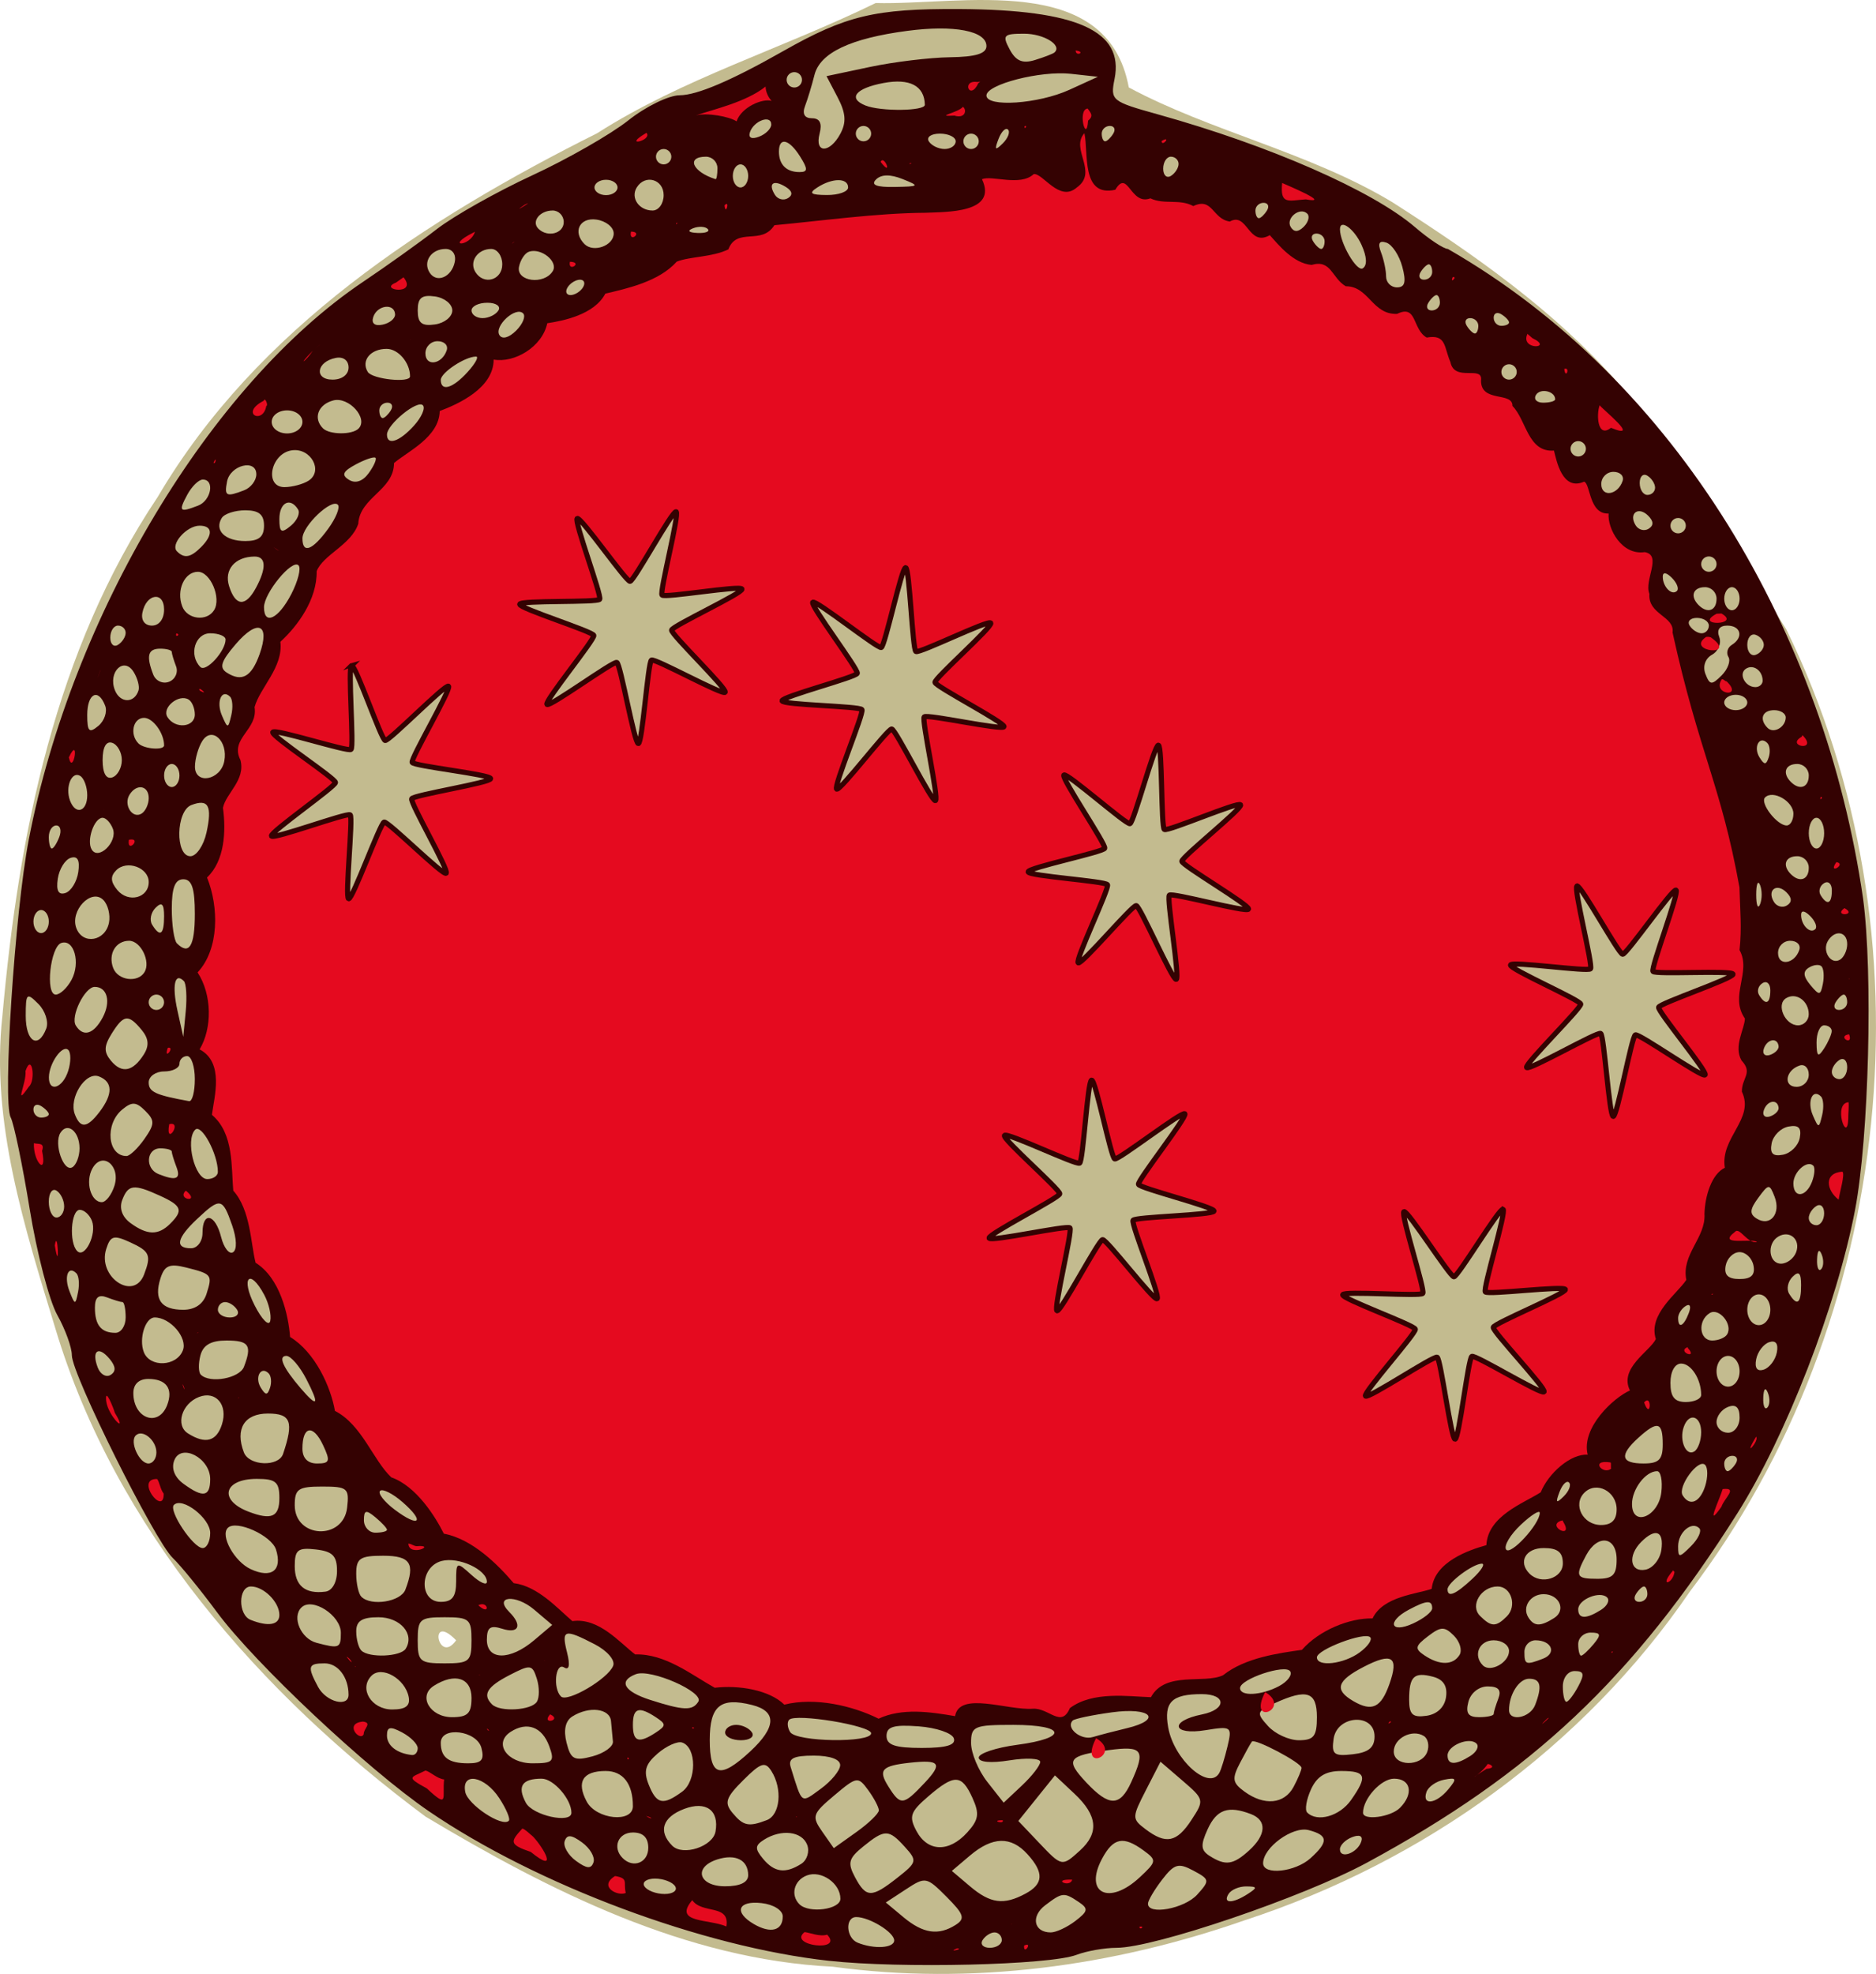 <?xml version="1.0" encoding="UTF-8" standalone="no"?>
<!-- Created with Inkscape (http://www.inkscape.org/) -->

<svg
   xmlns:dc="http://purl.org/dc/elements/1.1/"
   xmlns:cc="http://creativecommons.org/ns#"
   xmlns:rdf="http://www.w3.org/1999/02/22-rdf-syntax-ns#"
   xmlns:svg="http://www.w3.org/2000/svg"
   xmlns="http://www.w3.org/2000/svg"
   xmlns:sodipodi="http://sodipodi.sourceforge.net/DTD/sodipodi-0.dtd"
   xmlns:inkscape="http://www.inkscape.org/namespaces/inkscape"
   version="1.1"
   id="svg6016"
   width="878.754"
   height="924.42"
   viewBox="0 0 878.754 924.42"
   sodipodi:docname="Carnaro Regency emblem.svg"
   inkscape:version="0.92.3 (2405546, 2018-03-11)">
  <defs
     id="defs6020" />
  <sodipodi:namedview
     pagecolor="#ffffff"
     bordercolor="#666666"
     borderopacity="1"
     objecttolerance="10"
     gridtolerance="10"
     guidetolerance="10"
     inkscape:pageopacity="0"
     inkscape:pageshadow="2"
     inkscape:window-width="1366"
     inkscape:window-height="705"
     id="namedview6018"
     showgrid="false"
     fit-margin-top="0"
     fit-margin-left="0"
     fit-margin-right="0"
     fit-margin-bottom="0"
     inkscape:pagecheckerboard="true"
     inkscape:zoom="0.14587168"
     inkscape:cx="956.85462"
     inkscape:cy="364.42282"
     inkscape:window-x="-8"
     inkscape:window-y="-8"
     inkscape:window-maximized="1"
     inkscape:current-layer="svg6016" />
  <g
     id="g6737"
     transform="matrix(3.6,0,0,3.6,1368.51,299.444)">
    <g
       id="g6726">
      <path
         style="fill:#c3bb8f;fill-opacity:1"
         d="m -271.792,172.664 c -19.07,-0.931 -36.818,-9.843 -52.971,-19.52 -21.537,-16.003 -40.328,-37.4 -48.152,-63.429 -3.994,-13.122 -8.464,-26.95 -6.912,-40.767 2.112,-23.562 6.818,-47.485 20.196,-67.462 12.873,-21.931 34.972,-36.213 57.191,-47.334 11.047,-7.074 24.22,-11.059 36.243,-16.937 11.118,0.296 30.144,-4.165 32.93,10.981 10.655,5.722 23.481,8.431 34.253,14.906 10.616,6.788 21.006,14.013 29.475,23.609 8.677,9.575 14.872,21.109 21.805,31.947 19.448,39.763 14.193,89.989 -12.522,125.197 -13.867,20.281 -34.678,35.177 -57.944,42.773 -17.159,5.99 -35.506,8.502 -53.593,6.036 z m -49,-42.46 c -3.701,-3.81 -2.351,3.329 0,0 z"
         id="path6690"
         inkscape:connector-curvature="0"
         sodipodi:nodetypes="cccccccccccccccc" />
      <path
         style="fill:#340202;fill-opacity:1"
         d="m -272.292,171.895 c -16.449,-1.806 -38.022,-9.871 -52.054,-19.461 -7.946,-5.43 -22.662,-19.253 -27.569,-25.895 -2.142,-2.9 -4.732,-6.074 -5.755,-7.054 -2.363,-2.262 -13.122,-23.87 -13.122,-26.355 0,-1.026 -0.854,-3.385 -1.897,-5.243 -1.043,-1.858 -2.659,-8.059 -3.589,-13.78 -0.931,-5.722 -2.045,-11.093 -2.476,-11.936 -1.066,-2.085 0.536,-26.67 2.353,-36.106 5.621,-29.195 23.625,-59.226 43.521,-72.595 3.073,-2.065 7.388,-5.148 9.588,-6.851 2.2,-1.703 7.777,-4.844 12.394,-6.981 4.617,-2.136 10.242,-5.354 12.5,-7.149 2.258,-1.796 5.267,-3.269 6.687,-3.275 2.262,-0.008 6.678,-1.888 13.419,-5.712 8.231,-4.668 11.974,-5.564 23,-5.503 15.301,0.084 21.423,2.843 20.173,9.09 -0.559,2.797 -0.399,2.929 5.625,4.607 14.568,4.059 27.939,9.923 33.486,14.688 1.807,1.552 3.723,2.821 4.259,2.821 30.053,17.255 49.07,50.224 54.023,84.5 1.303,9.741 0.753,31.123 -1.041,40.5 -2.383,12.449 -8.994,29.484 -15.329,39.5 -13.559,21.436 -26.66,33.786 -48.196,45.432 -8.294,4.486 -27.66,11.068 -32.564,11.068 -1.543,0 -3.892,0.413 -5.22,0.918 -3.5,1.331 -22.896,1.796 -32.216,0.772 z m 8.5,-2.655 c 0,-1.052 -3.224,-3.035 -4.934,-3.035 -1.488,0 -1.338,2.724 0.184,3.338 2.154,0.869 4.75,0.704 4.75,-0.303 z m 14,-0.035 c 0,-0.55 -0.423,-1 -0.941,-1 -0.518,0 -1.219,0.45 -1.559,1 -0.34,0.55 0.084,1 0.941,1 0.857,0 1.559,-0.45 1.559,-1 z m -28.5,-3.083 c 0,-0.802 -1.193,-1.554 -2.75,-1.733 -3.092,-0.356 -3.657,1.19 -1,2.734 2.184,1.27 3.75,0.852 3.75,-1.001 z m 22.5,1.099 c 1.268,-0.806 1.085,-1.37 -1.182,-3.644 -2.611,-2.619 -2.751,-2.645 -5.295,-0.978 l -2.613,1.712 2.296,1.914 c 2.555,2.13 4.552,2.423 6.795,0.996 z m 15.559,-0.497 c 1.68,-1.282 1.739,-1.616 0.441,-2.485 -1.91,-1.278 -2.122,-1.257 -4.35,0.431 -1.91,1.447 -1.485,3.535 0.718,3.535 0.687,0 2.123,-0.666 3.191,-1.481 z m -30.559,-2.897 c 0,-2.02 -2.498,-3.752 -4.373,-3.033 -1.664,0.638 -2.154,2.55 -0.96,3.744 1.235,1.235 5.333,0.689 5.333,-0.711 z m 46.428,-0.543 c 1.66,-1.834 1.638,-1.974 -0.501,-3.119 -1.942,-1.04 -2.48,-0.885 -4.061,1.17 -1.002,1.303 -1.832,2.706 -1.844,3.119 -0.046,1.548 4.736,0.675 6.406,-1.17 z m -22.362,-0.115 c 2.37,-1.268 2.45,-2.738 0.279,-5.136 -2.146,-2.371 -4.548,-2.316 -7.484,0.171 l -2.361,2 2.361,2 c 2.651,2.246 4.379,2.477 7.205,0.965 z m 28.934,0.035 c 1.293,-0.835 1.266,-0.971 -0.191,-0.985 -0.93,-0.008 -1.969,0.435 -2.309,0.985 -0.782,1.266 0.542,1.266 2.5,0 z m -74.5,-1 c -0.34,-0.55 -1.518,-1 -2.618,-1 -1.1,0 -1.722,0.45 -1.382,1 0.34,0.55 1.518,1 2.618,1 1.1,0 1.722,-0.45 1.382,-1 z m 28.917,-1.114 c 2.555,-2.009 2.603,-2.207 0.98,-4 -2.113,-2.334 -2.614,-2.341 -5.42,-0.069 -1.91,1.547 -2.07,2.141 -1.076,4 1.451,2.712 2.145,2.721 5.515,0.069 z m 31.529,-0.051 c 2.22,-2.069 2.243,-2.224 0.497,-3.5 -2.625,-1.92 -3.932,-1.66 -5.393,1.069 -2.409,4.501 0.907,6.147 4.895,2.431 z m -50.946,-0.276 c 0,-1.977 -1.628,-2.812 -4.009,-2.056 -3.166,1.005 -2.447,3.497 1.009,3.497 1.945,0 3,-0.507 3,-1.441 z m -21.601,-4.256 c -1.405,-1.027 -1.976,-1.071 -2.275,-0.174 -0.22,0.659 0.445,1.815 1.477,2.569 1.405,1.027 1.976,1.071 2.275,0.174 0.22,-0.659 -0.445,-1.815 -1.477,-2.569 z m 28.497,2.783 c 0.768,-0.486 1.119,-1.604 0.781,-2.485 -0.676,-1.761 -3.374,-2.079 -5.613,-0.662 -1.19,0.753 -1.212,1.178 -0.128,2.485 1.47,1.771 2.905,1.963 4.959,0.662 z m 66.276,-0.741 c 2.364,-2.14 2.308,-2.987 -0.245,-3.654 -2.074,-0.542 -5.926,2.258 -5.926,4.309 0,1.598 4.171,1.155 6.171,-0.655 z m -86.171,-1.345 c 0,-1.333 -0.667,-2 -2,-2 -1.927,0 -2.71,1.957 -1.333,3.333 1.377,1.377 3.333,0.594 3.333,-1.333 z m 56.171,0.345 c 2.513,-2.274 2.292,-4.562 -0.713,-7.384 l -2.542,-2.388 -2.383,2.964 -2.383,2.964 2.612,2.75 c 3.071,3.234 3.05,3.229 5.409,1.095 z m 22,0 c 2.248,-2.035 2.347,-3.932 0.247,-4.738 -2.958,-1.135 -4.459,-0.611 -5.633,1.965 -0.949,2.082 -0.897,2.745 0.271,3.485 2.058,1.302 3.04,1.166 5.114,-0.711 z m -69.423,-2.458 c 0.498,-2.777 -1.238,-4.032 -4.082,-2.951 -2.816,1.071 -3.412,2.918 -1.545,4.786 1.384,1.384 5.277,0.114 5.626,-1.835 z m 84.022,1.3 c 0.244,-0.731 -0.214,-0.954 -1.188,-0.581 -0.871,0.334 -1.584,1.047 -1.584,1.584 0,1.314 2.273,0.491 2.771,-1.004 z m -62.771,-4.064 c 0,-0.407 -0.62,-1.588 -1.377,-2.624 -1.331,-1.82 -1.481,-1.796 -4.43,0.686 -2.844,2.393 -2.95,2.716 -1.553,4.711 l 1.5,2.142 2.93,-2.087 c 1.612,-1.148 2.93,-2.42 2.93,-2.827 z m 11.504,2.873 c 1.499,-1.656 1.616,-2.438 0.676,-4.5 -1.407,-3.089 -2.345,-3.118 -5.759,-0.182 -2.33,2.004 -2.534,2.607 -1.521,4.5 1.46,2.728 4.23,2.805 6.603,0.182 z m 29.173,-1.626 c 1.69,-2.579 1.667,-2.678 -1.152,-5.103 l -2.875,-2.473 -1.894,3.692 c -1.829,3.565 -1.832,3.739 -0.074,5.071 2.676,2.028 4.071,1.752 5.996,-1.187 z m -90.064,-2.839 c -1.898,-2.896 -4.936,-3.45 -4.427,-0.806 0.319,1.654 4.799,4.624 5.666,3.756 0.23,-0.23 -0.327,-1.558 -1.24,-2.95 z m 34.806,2.862 c 1.754,-0.673 2.072,-4.074 0.597,-6.393 -0.806,-1.268 -1.372,-1.083 -3.655,1.193 -2.276,2.269 -2.497,2.938 -1.408,4.25 1.42,1.711 2.105,1.856 4.466,0.95 z m -25.418,-0.959 c 0,-1.769 -2.325,-4.434 -3.869,-4.434 -2.565,0 -3.211,0.982 -2.061,3.131 0.888,1.659 5.93,2.767 5.93,1.303 z m 8,-0.852 c 0,-2.921 -1.286,-4.582 -3.548,-4.582 -2.968,0 -3.84,1.407 -2.463,3.979 1.251,2.338 6.011,2.815 6.011,0.602 z m 93.443,-0.804 c 2.186,-3.121 1.963,-3.777 -1.283,-3.777 -2.027,0 -3.152,0.687 -3.933,2.4 -0.601,1.32 -0.824,2.67 -0.494,3 1.312,1.312 4.236,0.481 5.71,-1.623 z m 6.357,1.023 c 1.829,-1.829 1.433,-3.8 -0.765,-3.8 -1.677,0 -4.035,2.592 -4.035,4.434 0,1.05 3.59,0.576 4.8,-0.634 z m -93.396,-2.106 c 1.911,-1.398 1.91,-5.77 -0.002,-6.399 -0.604,-0.199 -2.032,0.441 -3.172,1.422 -1.611,1.386 -1.875,2.284 -1.184,4.033 1.023,2.587 1.862,2.769 4.358,0.944 z m 20.565,-3.444 c 0.019,-0.766 -1.312,-1.25 -3.437,-1.25 -2.625,0 -3.355,0.365 -3,1.5 1.538,4.923 1.275,4.735 3.927,2.805 1.363,-0.993 2.493,-2.367 2.51,-3.055 z m 11.031,2.25 c 2.341,-2.492 1.94,-3.007 -2,-2.571 -3.622,0.401 -4.105,0.93 -2.782,3.048 1.61,2.578 1.943,2.545 4.782,-0.477 z m 15,-2.686 c 0,-0.461 -1.8,-0.55 -4,-0.198 -2.424,0.388 -4,0.246 -4,-0.359 0,-0.549 2.25,-1.297 5,-1.662 6.699,-0.889 6.37,-2.594 -0.5,-2.594 -5.116,0 -5.5,0.165 -5.5,2.365 0,1.301 0.954,3.578 2.121,5.061 l 2.121,2.696 2.379,-2.235 c 1.309,-1.229 2.379,-2.612 2.379,-3.073 z m 11.839,2.639 c 1.909,-4.19 1.508,-4.763 -2.922,-4.169 -5.352,0.718 -5.713,1.24 -2.914,4.22 2.971,3.162 4.377,3.15 5.836,-0.051 z m 21.125,0.613 c 0.569,-1.064 1.035,-2.177 1.035,-2.474 0,-0.658 -6.075,-3.871 -6.457,-3.415 -0.149,0.178 -0.84,1.413 -1.534,2.745 -1.087,2.084 -1.01,2.606 0.556,3.75 2.587,1.891 5.196,1.645 6.4,-0.605 z m 20.131,0.319 c 1.16,-1.398 1.086,-1.566 -0.545,-1.25 -1.037,0.201 -2.073,0.928 -2.301,1.615 -0.594,1.784 1.26,1.546 2.846,-0.365 z m -29.793,-2.135 c 0.231,-0.412 0.71,-1.959 1.062,-3.438 0.62,-2.598 0.524,-2.669 -2.862,-2.119 -4.349,0.706 -4.752,-1.193 -0.437,-2.056 3.213,-0.643 3.18,-2.637 -0.043,-2.637 -3.911,0 -4.961,1.043 -4.37,4.34 0.753,4.204 5.327,8.268 6.65,5.91 z m -61.042,-2.79 c 3.408,-3.16 3.491,-5.233 0.242,-6.048 -4.122,-1.035 -5.502,0.109 -5.502,4.557 0,4.758 1.33,5.135 5.26,1.491 z m -3.26,-2.46 c 0,-0.55 0.648,-1 1.441,-1 0.793,0 1.719,0.45 2.059,1 0.34,0.55 -0.309,1 -1.441,1 -1.132,0 -2.059,-0.45 -2.059,-1 z m -31.71,2 c -0.595,-2.273 -5.29,-2.865 -5.29,-0.667 0,1.91 1.013,2.667 3.573,2.667 1.747,0 2.125,-0.44 1.717,-2 z m 8.815,-0.25 c -0.921,-2.495 -2.874,-3.218 -5.001,-1.85 -2.295,1.477 -0.483,4.1 2.832,4.1 2.69,0 2.913,-0.232 2.169,-2.25 z m 8.295,-0.572 c -0.055,-0.648 -0.168,-1.853 -0.25,-2.678 -0.165,-1.65 -2.864,-1.967 -5.035,-0.592 -0.9,0.57 -1.164,1.761 -0.752,3.399 0.549,2.188 0.996,2.424 3.385,1.785 1.514,-0.405 2.707,-1.266 2.652,-1.914 z m 105.949,1.354 c 0.31,-0.807 0.111,-1.747 -0.441,-2.089 -1.522,-0.94 -3.908,0.296 -3.908,2.025 0,1.956 3.603,2.009 4.349,0.063 z m 5.622,0.507 c 0.809,-0.512 1.166,-1.235 0.793,-1.608 -0.915,-0.915 -3.764,0.249 -3.764,1.538 0,1.27 1.035,1.295 2.971,0.07 z m -136.971,-1.004 c 0,-0.531 -0.9,-1.446 -2,-2.035 -1.573,-0.842 -2,-0.76 -2,0.381 0,1.32 1.297,2.334 3.25,2.54 0.412,0.043 0.75,-0.355 0.75,-0.886 z m 124.5,-1.535 c 0,-3.078 -4.889,-2.78 -5.329,0.324 -0.286,2.021 0.04,2.282 2.5,2 2.055,-0.235 2.829,-0.872 2.829,-2.324 z m -54.744,0.25 c -0.226,-0.688 -2.289,-1.388 -4.583,-1.558 -3.242,-0.239 -4.172,0.04 -4.172,1.25 0,1.183 1.101,1.558 4.583,1.558 3.219,0 4.461,-0.372 4.172,-1.25 z m -38.756,-0.765 c 1.333,-0.875 1.333,-1.094 0,-1.969 -2.248,-1.476 -3,-1.229 -3,0.985 0,2.214 0.752,2.461 3,0.985 z m 28,0.109 c 0,-0.999 -9.806,-2.621 -10.664,-1.763 -0.295,0.295 -0.239,1.016 0.123,1.603 0.799,1.293 10.541,1.441 10.541,0.16 z m 33.25,-0.655 c 4.723,-1.126 3.196,-2.772 -1.921,-2.071 -2.569,0.352 -4.864,0.833 -5.1,1.069 -0.954,0.954 1.052,2.61 2.605,2.15 0.916,-0.271 2.903,-0.788 4.416,-1.149 z m 24.75,-1.439 c 0,-3.308 -1.283,-3.74 -5.46,-1.836 -2.405,1.096 -2.457,1.271 -0.892,3 0.914,1.01 2.717,1.836 4.007,1.836 1.939,0 2.345,-0.52 2.345,-3 z m -110,-2.5 c 0,-2.622 -2.156,-3.32 -4.896,-1.586 -2.107,1.334 -0.515,4.086 2.364,4.086 2.033,0 2.531,-0.492 2.531,-2.5 z m 126.802,-0.12 c 0.204,-1.43 -0.347,-2.289 -1.692,-2.641 -2.487,-0.65 -3.11,-0.05 -3.11,2.997 0,1.92 0.452,2.339 2.25,2.083 1.398,-0.198 2.365,-1.123 2.552,-2.439 z m 6.198,2.201 c 0,-0.23 0.273,-1.13 0.607,-2 0.428,-1.116 0.021,-1.582 -1.383,-1.582 -1.149,0 -2.211,0.845 -2.513,2 -0.388,1.483 -0.031,2 1.383,2 1.049,0 1.906,-0.188 1.906,-0.418 z m 5.393,-1.164 c 0.946,-2.464 0.726,-3.418 -0.786,-3.418 -1.31,0 -2.607,2.03 -2.607,4.082 0,1.553 2.749,1.015 3.393,-0.664 z m -146.57,-1.061 c -0.465,-2.364 -3.492,-4.089 -4.829,-2.752 -1.684,1.684 -0.028,4.395 2.686,4.395 1.752,0 2.373,-0.476 2.143,-1.643 z m 16.682,0.634 c 0.343,-0.555 0.34,-1.901 -0.006,-2.992 -0.59,-1.858 -0.815,-1.887 -3.565,-0.465 -2.925,1.512 -3.534,2.534 -2.268,3.8 1.029,1.029 5.14,0.788 5.839,-0.342 z m 21.007,-0.012 c 0.771,-1.248 -6.202,-4.312 -8.13,-3.573 -2.316,0.889 -1.557,2.249 1.867,3.347 4.349,1.395 5.514,1.437 6.263,0.226 z m 89.923,-2.291 c 1.256,-3.554 0.362,-4.152 -3.343,-2.236 -3.512,1.816 -3.867,2.998 -1.343,4.466 2.427,1.411 3.596,0.855 4.686,-2.23 z m -135.436,1.394 c 0,-2.279 -1.372,-4.082 -3.107,-4.082 -2.175,0 -2.286,0.396 -0.858,3.066 1.048,1.958 3.965,2.706 3.965,1.016 z m 34.434,-3.771 c 0.28,-0.731 -0.774,-1.952 -2.419,-2.803 -3.947,-2.041 -4.337,-1.924 -3.584,1.076 0.421,1.675 0.283,2.358 -0.392,1.941 -1.116,-0.69 -1.475,2.707 -0.4,3.782 0.826,0.826 6.144,-2.302 6.794,-3.996 z m 125.566,2.689 c 0.854,-1.596 0.76,-2 -0.465,-2 -0.869,0 -1.535,0.869 -1.535,2 0,1.1 0.209,2 0.465,2 0.256,0 0.946,-0.9 1.535,-2 z m -38.906,-0.05 c 1.079,-0.578 1.723,-1.438 1.43,-1.912 -0.608,-0.984 -6.524,0.993 -6.524,2.181 0,1.113 2.787,0.965 5.094,-0.269 z m 29.906,-4.557 c 0,-0.766 -0.9,-1.393 -2,-1.393 -1.883,0 -2.719,1.948 -1.402,3.264 0.973,0.973 3.402,-0.363 3.402,-1.871 z m -135,-1.393 c 0,-2.762 -0.278,-3 -3.5,-3 -3.222,0 -3.5,0.238 -3.5,3 0,2.762 0.278,3 3.5,3 3.222,0 3.5,-0.238 3.5,-3 z m 115.557,1.582 c 1.067,-0.78 1.686,-1.672 1.375,-1.983 -0.737,-0.737 -6.932,1.604 -6.932,2.62 0,1.283 3.476,0.885 5.557,-0.637 z m 13.002,0.322 c 0.373,-0.603 0.041,-1.732 -0.736,-2.51 -1.218,-1.218 -1.684,-1.208 -3.368,0.077 -1.691,1.29 -1.752,1.626 -0.455,2.494 1.971,1.319 3.721,1.295 4.559,-0.062 z m 10.853,0.491 c 1.831,-0.703 1.144,-2.395 -0.971,-2.395 -0.793,0 -1.441,0.675 -1.441,1.5 0,1.682 0.184,1.75 2.412,0.895 z m -147.968,-1.305 c 1.18,-1.909 -0.713,-4.09 -3.551,-4.09 -2.139,0 -2.893,0.478 -2.893,1.833 0,1.008 0.3,2.133 0.667,2.5 0.984,0.984 5.127,0.81 5.778,-0.243 z m 16.695,-1.09 2.361,-2 -2.354,-1.995 c -2.402,-2.036 -5.3,-1.76 -3.233,0.308 1.736,1.736 1.26,2.877 -0.913,2.187 -1.56,-0.495 -2,-0.18 -2,1.433 0,2.691 3.004,2.724 6.139,0.067 z m 137.861,0.5 c 1.02,-1.229 0.951,-1.5 -0.378,-1.5 -0.892,0 -1.622,0.675 -1.622,1.5 0,0.825 0.17,1.5 0.378,1.5 0.208,0 0.938,-0.675 1.622,-1.5 z m -163,-1.465 c 0,-2.292 -3.744,-4.691 -5.14,-3.295 -1.262,1.262 -0.063,4.047 1.975,4.587 2.962,0.784 3.165,0.702 3.165,-1.292 z m 142,-3.196 c 0,-1.105 -0.721,-1.059 -3.066,0.196 -2.874,1.538 -2.372,3.121 0.566,1.783 1.375,-0.626 2.5,-1.517 2.5,-1.979 z m -150,0.861 c 0,-1.672 -2.028,-3.7 -3.7,-3.7 -1.663,0 -1.706,3.67 -0.05,4.338 2.291,0.924 3.75,0.676 3.75,-0.638 z m 159.722,0.178 c 1.352,-1.352 0.566,-3.878 -1.206,-3.878 -2.157,0 -3.64,2.475 -2.292,3.824 1.464,1.464 2.079,1.473 3.498,0.054 z m 6.156,0.218 c 1.591,-1.008 0.662,-3.096 -1.378,-3.096 -1.716,0 -2.826,1.664 -2,3 0.752,1.218 1.571,1.241 3.378,0.097 z m 6.093,-1.057 c 0.809,-0.512 1.166,-1.235 0.793,-1.608 -0.915,-0.915 -3.764,0.249 -3.764,1.538 0,1.27 1.035,1.295 2.971,0.07 z m -155.578,-2.621 c 1.312,-3.419 0.658,-4.418 -2.893,-4.418 -3,0 -3.5,0.333 -3.5,2.333 0,1.283 0.3,2.633 0.667,3 1.273,1.273 5.123,0.658 5.726,-0.915 z m 6.607,-1.073 c 0,-2.592 0.048,-2.612 2,-0.845 1.1,0.995 2,1.398 2,0.896 0,-1.591 -3.685,-3.291 -5.885,-2.715 -2.882,0.754 -2.981,5.32 -0.115,5.32 1.498,0 2,-0.667 2,-2.655 z m 155,1.655 c 0,-0.55 -0.198,-1 -0.441,-1 -0.243,0 -0.719,0.45 -1.059,1 -0.34,0.55 -0.141,1 0.441,1 0.582,0 1.059,-0.45 1.059,-1 z m -170.5,-3.014 c 0,-1.969 -0.572,-2.552 -2.75,-2.803 -2.347,-0.27 -2.75,0.048 -2.75,2.167 0,2.546 1.35,3.665 4,3.319 0.879,-0.115 1.5,-1.226 1.5,-2.683 z m 147.73,1.014 c 1.181,-1.1 1.724,-1.986 1.208,-1.968 -1.188,0.04 -4.439,2.478 -4.439,3.328 0,1.125 1.027,0.693 3.23,-1.36 z m -155.667,-3.8 c -0.586,-1.845 -5.182,-3.915 -6.273,-2.824 -1.012,1.012 0.864,4.389 2.981,5.369 2.715,1.257 4.147,0.15 3.292,-2.545 z m 167.437,1.8 c 0,-1.467 -0.667,-2 -2.5,-2 -2.353,0 -3.351,1.815 -1.833,3.333 1.492,1.492 4.333,0.618 4.333,-1.333 z m 7,-0.5 c 0,-3.011 -2.468,-3.363 -3.965,-0.566 -1.478,2.762 -1.333,3.066 1.465,3.066 2,0 2.5,-0.5 2.5,-2.5 z m 5.82,-1.26 c 0.351,-2.462 -0.757,-2.902 -2.62,-1.04 -1.791,1.791 -1.456,3.995 0.55,3.613 0.963,-0.183 1.894,-1.341 2.07,-2.573 z m -15.82,-4.822 c 0,-0.422 -1.111,0.277 -2.469,1.553 -1.358,1.276 -2.222,2.719 -1.92,3.208 0.544,0.881 4.389,-3.29 4.389,-4.761 z m 20.757,2.006 c -0.984,-0.984 -2.757,0.527 -2.757,2.35 0,1.526 0.132,1.524 1.69,-0.035 0.93,-0.93 1.41,-1.971 1.067,-2.314 z m -193.757,0.612 c 0,-1.924 -3.636,-4.733 -4.721,-3.647 -0.74,0.74 2.511,5.612 3.744,5.612 0.537,0 0.977,-0.884 0.977,-1.965 z m 17.816,-3.294 c 0.293,-2.535 0.048,-2.741 -3.25,-2.741 -3.109,0 -3.566,0.311 -3.566,2.427 0,4.317 6.321,4.609 6.816,0.315 z m 5.184,2.881 c 0,-0.208 -0.675,-0.938 -1.5,-1.622 -1.229,-1.02 -1.5,-0.951 -1.5,0.378 0,0.892 0.675,1.622 1.5,1.622 0.825,0 1.5,-0.17 1.5,-0.378 z m 2,-3.622 c -1.276,-1.107 -2.579,-1.754 -2.895,-1.438 -0.316,0.316 0.537,1.413 1.895,2.438 3.211,2.422 4.017,1.616 1,-1 z m 158,0.969 c 0,-2.359 -2.645,-3.724 -4.2,-2.169 -1.555,1.555 -0.19,4.2 2.169,4.2 1.375,0 2.031,-0.656 2.031,-2.031 z m -174,-1.469 c 0,-2.1 -0.471,-2.5 -2.941,-2.5 -4.314,0 -5.001,2.77 -1.059,4.271 2.982,1.135 4,0.684 4,-1.771 z m 179.816,-0.759 c 0.174,-1.508 -0.073,-2.741 -0.55,-2.741 -1.493,0 -3.266,2.32 -3.266,4.273 0,3.049 3.447,1.665 3.816,-1.532 z m -12.01,-1.268 c -0.308,-0.308 -0.867,0.247 -1.243,1.233 -0.543,1.425 -0.428,1.54 0.56,0.56 0.683,-0.678 0.991,-1.485 0.683,-1.793 z m 17.717,0.451 c 0.362,-1.141 0.356,-2.378 -0.014,-2.748 -0.873,-0.873 -3.611,2.851 -2.918,3.971 0.917,1.483 2.251,0.927 2.933,-1.223 z m -194.524,-0.889 c 0,-2.755 -3.796,-4.73 -4.677,-2.434 -0.406,1.057 0.045,2.194 1.206,3.043 2.547,1.863 3.471,1.7 3.471,-0.609 z m 198.5,-2.035 c 0.34,-0.55 0.141,-1 -0.441,-1 -0.582,0 -1.059,0.45 -1.059,1 0,0.55 0.198,1 0.441,1 0.243,0 0.719,-0.45 1.059,-1 z m -205.5,-1.441 c 0,-1.593 -1.814,-3.078 -2.69,-2.202 -0.823,0.823 0.462,3.643 1.659,3.643 0.567,0 1.031,-0.648 1.031,-1.441 z m 16.484,0.191 c 1.415,-4.199 1.02,-5.25 -1.97,-5.25 -3.066,0 -4.303,2 -3.13,5.058 0.679,1.769 4.52,1.913 5.1,0.192 z m 5.188,-1.165 c -1.28,-2.712 -2.672,-2.466 -2.672,0.474 0,1.242 0.686,1.941 1.906,1.941 1.663,0 1.761,-0.308 0.766,-2.415 z m 174.328,-0.085 c 0,-2.929 -0.671,-3.108 -3.171,-0.845 -2.508,2.27 -2.292,3.345 0.671,3.345 2,0 2.5,-0.5 2.5,-2.5 z m 5,-1.559 c 0,-2.158 -1.589,-2.642 -2.269,-0.691 -0.61,1.749 0.297,3.851 1.374,3.185 0.492,-0.304 0.895,-1.427 0.895,-2.494 z m -192.468,-1.042 c 0.8,-2.519 -0.782,-4.401 -2.987,-3.555 -2.246,0.862 -3.104,3.687 -1.44,4.741 2.271,1.438 3.718,1.05 4.428,-1.186 z m 197.468,-0.868 c 0,-1.339 -0.48,-1.785 -1.5,-1.393 -0.825,0.317 -1.5,1.202 -1.5,1.969 0,0.766 0.675,1.393 1.5,1.393 0.825,0 1.5,-0.885 1.5,-1.969 z M -358.395,99.614 c 0.819,-2.135 -0.099,-3.41 -2.455,-3.41 -1.216,0 -1.941,0.685 -1.941,1.833 0,3.33 3.273,4.504 4.396,1.576 z m 208.287,-1.597 c -0.319,-0.798 -0.556,-0.561 -0.604,0.604 -0.043,1.054 0.193,1.645 0.525,1.312 0.332,-0.332 0.368,-1.195 0.079,-1.917 z m -190.183,-1.812 c -0.853,-1.65 -2.016,-3 -2.585,-3 -1.128,0 -0.45,1.523 1.892,4.25 2.208,2.572 2.447,2.142 0.693,-1.25 z m 181.5,2.082 c 0,-2.051 -1.297,-4.082 -2.607,-4.082 -0.819,0 -1.393,1.03 -1.393,2.5 0,1.833 0.533,2.5 2,2.5 1.1,0 2,-0.413 2,-0.918 z m -186.396,-2.811 c -1.017,-1.017 -1.855,0.514 -1.021,1.863 0.63,1.019 0.866,1.02 1.204,0.004 0.232,-0.695 0.149,-1.535 -0.183,-1.867 z m 191.396,-0.271 c 0,-1.111 -0.667,-2 -1.5,-2 -0.833,0 -1.5,0.889 -1.5,2 0,1.111 0.667,2 1.5,2 0.833,0 1.5,-0.889 1.5,-2 z m -212.094,-1.613 c -1.453,-1.751 -2.381,-1.066 -1.537,1.133 0.339,0.884 1.091,1.313 1.672,0.954 0.725,-0.448 0.683,-1.102 -0.135,-2.088 z m 17.487,1.031 c 1.075,-2.801 0.664,-3.418 -2.276,-3.418 -2.014,0 -3.037,0.586 -3.391,1.942 -0.279,1.068 -0.257,2.193 0.05,2.5 1.184,1.184 5.04,0.481 5.618,-1.024 z m 199.452,-1.866 c 0.221,-1.14 -0.139,-1.621 -1,-1.334 -0.74,0.246 -1.501,1.25 -1.691,2.23 -0.221,1.14 0.139,1.621 1,1.334 0.74,-0.246 1.501,-1.25 1.691,-2.23 z m -207.398,-0.276 c 0.628,-1.636 -1.639,-4.276 -3.67,-4.276 -1.22,0 -2.086,2.753 -1.416,4.5 0.786,2.05 4.272,1.896 5.086,-0.224 z m 200.928,-2.074 c 0.791,-1.279 -1.043,-3.525 -2.263,-2.771 -1.605,0.992 -1.368,3.569 0.329,3.569 0.793,0 1.663,-0.359 1.934,-0.798 z m -208.375,-2.202 c 0,-1.1 -0.188,-2 -0.418,-2 -0.23,0 -1.13,-0.273 -2,-0.607 -1.107,-0.425 -1.582,-0.025 -1.582,1.333 0,2.273 0.815,3.274 2.667,3.274 0.733,0 1.333,-0.9 1.333,-2 z m 18.028,-2.948 c -1.886,-3.524 -3.081,-2.239 -1.257,1.352 0.951,1.873 1.87,2.796 2.042,2.052 0.172,-0.744 -0.181,-2.276 -0.785,-3.405 z m 185.354,2.396 c 0.341,-0.89 0.174,-1.291 -0.393,-0.941 -0.544,0.336 -0.989,1.034 -0.989,1.552 0,1.438 0.717,1.121 1.382,-0.611 z m 10.618,-0.448 c 0,-1.111 -0.667,-2 -1.5,-2 -0.833,0 -1.5,0.889 -1.5,2 0,1.111 0.667,2 1.5,2 0.833,0 1.5,-0.889 1.5,-2 z m -199.5,0 c -0.34,-0.55 -1.041,-1 -1.559,-1 -0.518,0 -0.941,0.45 -0.941,1 0,0.55 0.702,1 1.559,1 0.857,0 1.281,-0.45 0.941,-1 z m -3.976,-2.075 c 0.787,-2.479 0.71,-2.577 -2.682,-3.428 -2.134,-0.535 -2.783,-0.259 -3.312,1.41 -0.878,2.767 0.081,4.094 2.962,4.094 1.524,0 2.609,-0.743 3.032,-2.075 z m -16.936,-2.67 c -1.075,-1.075 -1.646,0.431 -0.891,2.352 0.708,1.802 0.762,1.805 1.112,0.065 0.202,-1.006 0.103,-2.093 -0.22,-2.417 z m 224.412,1.545 c 0,-1.615 -0.296,-1.904 -1.113,-1.087 -0.612,0.612 -0.811,1.602 -0.441,2.2 1.034,1.674 1.554,1.302 1.554,-1.113 z m -215.607,-1.382 c 0.97,-2.528 0.75,-3.032 -1.84,-4.212 -2.108,-0.96 -2.535,-0.838 -3.083,0.887 -1.155,3.639 3.576,6.834 4.923,3.325 z m 209.417,-1.168 c -0.185,-0.963 -1,-1.75 -1.81,-1.75 -0.81,0 -1.624,0.787 -1.81,1.75 -0.236,1.228 0.303,1.75 1.81,1.75 1.506,0 2.046,-0.522 1.81,-1.75 z m 8.873,-1.438 c -0.319,-0.798 -0.556,-0.561 -0.604,0.604 -0.043,1.054 0.193,1.645 0.525,1.312 0.332,-0.332 0.368,-1.195 0.079,-1.917 z m -3.334,-0.28 c 0.641,-1.671 -0.849,-2.96 -2.349,-2.032 -1.495,0.924 -1.206,3.5 0.393,3.5 0.766,0 1.647,-0.661 1.956,-1.468 z M -368.177,75.644 c -0.304,-0.792 -1.016,-1.439 -1.584,-1.439 -1.152,0 -1.421,4.277 -0.337,5.361 1.001,1.001 2.576,-2.215 1.92,-3.922 z m 18.227,0.539 c -1.24,-3.558 -1.54,-3.611 -4.528,-0.804 -2.672,2.51 -2.952,3.826 -0.814,3.826 0.833,0 1.5,-0.889 1.5,-2 0,-2.849 1.663,-2.477 2.421,0.541 0.351,1.397 1.048,2.288 1.549,1.978 0.539,-0.333 0.487,-1.779 -0.127,-3.541 z m -8.042,-0.178 c 1.733,-1.733 1.509,-2.338 -1.347,-3.639 -3.406,-1.552 -4.12,-1.47 -4.9,0.563 -0.414,1.08 -0.01,2.2 1.084,3 2.18,1.594 3.624,1.616 5.163,0.076 z m 208.761,-3.483 c -0.672,-1.733 -0.77,-1.727 -2.133,0.124 -1.118,1.519 -1.159,2.108 -0.187,2.708 1.742,1.076 3.162,-0.658 2.32,-2.832 z m 6.439,2.124 c 0,-0.857 -0.45,-1.281 -1,-0.941 -0.55,0.34 -1,1.041 -1,1.559 0,0.518 0.45,0.941 1,0.941 0.55,0 1,-0.702 1,-1.559 z m -229,-0.882 c 0,-0.793 -0.45,-1.719 -1,-2.059 -0.55,-0.34 -1,0.309 -1,1.441 0,1.132 0.45,2.059 1,2.059 0.55,0 1,-0.648 1,-1.441 z m 6.54,-2.684 c 0.833,-2.626 -1.585,-4.545 -2.859,-2.269 -0.965,1.724 -0.223,4.394 1.221,4.394 0.53,0 1.267,-0.956 1.638,-2.125 z m 220.877,-0.518 c 0.347,-0.904 0.425,-1.849 0.174,-2.1 -0.795,-0.795 -2.59,0.801 -2.59,2.302 0,1.962 1.639,1.824 2.417,-0.202 z m -212.81,-1.939 c -0.334,-0.87 -0.607,-1.77 -0.607,-2 0,-0.23 -0.675,-0.418 -1.5,-0.418 -1.812,0 -2.008,2.628 -0.25,3.338 2.307,0.931 2.968,0.673 2.357,-0.92 z m 5.393,0.647 c 0,-2.343 -2.147,-6.316 -2.96,-5.478 -1.294,1.333 -0.045,6.413 1.577,6.413 0.761,0 1.383,-0.421 1.383,-0.935 z m -18,-3.065 c 0,-2.209 -1.583,-3.483 -2.495,-2.007 -0.881,1.426 0.432,5.165 1.567,4.463 0.51,-0.315 0.928,-1.42 0.928,-2.455 z m 8.44,-1.218 c 1.355,-1.935 1.369,-2.402 0.107,-3.664 -1.187,-1.187 -1.725,-1.215 -2.997,-0.16 -2.292,1.902 -1.908,6.042 0.56,6.042 0.427,0 1.476,-0.998 2.33,-2.218 z m 215.389,-0.135 c 0.254,-1.321 -0.156,-1.731 -1.477,-1.477 -1.006,0.194 -1.988,1.175 -2.182,2.182 -0.254,1.321 0.156,1.731 1.477,1.477 1.006,-0.194 1.988,-1.175 2.182,-2.182 z m -221.221,-3.398 c 1.758,-2.316 1.726,-3.908 -0.093,-4.606 -1.74,-0.668 -3.94,2.807 -3.124,4.934 0.723,1.884 1.606,1.793 3.216,-0.328 z m 223.98,-1.995 c -1.092,-1.092 -1.841,0.645 -1.057,2.452 0.744,1.713 0.798,1.712 1.212,-0.035 0.238,-1.006 0.169,-2.093 -0.155,-2.417 z m -230.588,2.304 c 0,-0.243 -0.45,-0.719 -1,-1.059 -0.55,-0.34 -1,-0.141 -1,0.441 0,0.582 0.45,1.059 1,1.059 0.55,0 1,-0.198 1,-0.441 z m 225.075,-0.834 c -0.124,-1.196 -1.495,-0.964 -1.925,0.325 -0.22,0.66 0.14,1.02 0.8,0.8 0.66,-0.22 1.166,-0.726 1.125,-1.125 z m -206.075,-3.725 c 0,-1.65 -0.45,-3 -1,-3 -0.55,0 -1,0.45 -1,1 0,0.55 -0.9,1 -2,1 -1.1,0 -2,0.644 -2,1.43 0,1.234 0.874,1.639 5.25,2.433 0.412,0.075 0.75,-1.214 0.75,-2.864 z m -16.476,-1.075 c 0.362,-1.141 0.368,-2.366 0.013,-2.721 -0.749,-0.749 -2.499,1.711 -2.522,3.546 -0.025,2.027 1.793,1.429 2.509,-0.825 z m 226.476,0.492 c 0,-0.871 -0.534,-1.405 -1.188,-1.188 -1.854,0.618 -2.162,2.771 -0.396,2.771 0.871,0 1.583,-0.713 1.583,-1.583 z m 5,-0.976 c 0,-0.857 -0.45,-1.281 -1,-0.941 -0.55,0.34 -1,1.041 -1,1.559 0,0.518 0.45,0.941 1,0.941 0.55,0 1,-0.702 1,-1.559 z m -221.629,-1.667 c 0.717,-1.136 0.628,-2.071 -0.301,-3.19 -1.724,-2.077 -2.329,-2 -3.886,0.495 -1.018,1.629 -1.037,2.393 -0.09,3.533 1.41,1.699 2.857,1.416 4.278,-0.837 z m 212.704,-1.049 c -0.124,-1.196 -1.495,-0.964 -1.925,0.325 -0.22,0.66 0.14,1.02 0.8,0.8 0.66,-0.22 1.166,-0.726 1.125,-1.125 z m 6.91,-1.975 c 0.008,-0.412 -0.435,-0.75 -0.985,-0.75 -0.55,0 -0.993,1.012 -0.985,2.25 0.012,1.819 0.201,1.963 0.985,0.75 0.533,-0.825 0.976,-1.837 0.985,-2.25 z m -232.317,-0.328 c 0.333,-0.868 -0.131,-2.314 -1.031,-3.214 -1.516,-1.516 -1.637,-1.399 -1.637,1.578 0,3.358 1.625,4.355 2.668,1.637 z m 7.343,-1.443 c 1.101,-2.058 0.601,-3.979 -1.035,-3.979 -1.294,0 -3.184,3.854 -2.463,5.021 0.96,1.554 2.327,1.147 3.498,-1.041 z m 10.559,-4.742 c -1.183,-1.183 -1.558,0.563 -0.828,3.853 l 0.756,3.41 0.321,-3.346 c 0.177,-1.84 0.065,-3.603 -0.249,-3.917 z m 211.429,4.322 c 0,-1.743 -1.64,-2.9 -2.956,-2.086 -1.331,0.823 -0.132,3.527 1.563,3.527 0.766,0 1.393,-0.648 1.393,-1.441 z m -214,-1.559 c 0,-0.55 -0.45,-1 -1,-1 -0.55,0 -1,0.45 -1,1 0,0.55 0.45,1 1,1 0.55,0 1,-0.45 1,-1 z m 219,0 c 0,-0.55 -0.198,-1 -0.441,-1 -0.243,0 -0.719,0.45 -1.059,1 -0.34,0.55 -0.141,1 0.441,1 0.582,0 1.059,-0.45 1.059,-1 z m -10,-1.559 c 0,-0.857 -0.457,-1.276 -1.016,-0.931 -0.559,0.345 -0.757,1.047 -0.441,1.559 0.857,1.387 1.457,1.128 1.457,-0.628 z M -370.83,44.277 c 1.191,-2.226 0.325,-5.332 -1.334,-4.788 -1.431,0.469 -2.106,6.715 -0.725,6.715 0.565,0 1.492,-0.867 2.06,-1.928 z m 227.694,-1.751 c -0.287,-0.287 -1.024,-0.212 -1.637,0.167 -0.8,0.495 -0.749,1.131 0.183,2.256 1.17,1.412 1.332,1.395 1.637,-0.167 0.186,-0.954 0.104,-1.969 -0.183,-2.256 z m -218.211,0.769 c 0.848,-1.372 -0.476,-4.09 -1.992,-4.09 -1.757,0 -2.769,1.733 -2.072,3.548 0.619,1.614 3.19,1.957 4.064,0.542 z m 215.327,-2.903 c 0.218,-0.653 -0.317,-1.188 -1.188,-1.188 -0.871,0 -1.583,0.713 -1.583,1.583 0,1.766 2.153,1.458 2.771,-0.396 z m 6.229,-0.747 c 0,-1.65 -1.58,-1.929 -2.5,-0.441 -0.816,1.32 0.38,3.192 1.569,2.457 0.512,-0.316 0.931,-1.224 0.931,-2.016 z m -215,-3.941 c 0,-3.333 -0.389,-4.5 -1.5,-4.5 -1.072,0 -1.5,1.093 -1.5,3.833 0,2.108 0.3,4.133 0.667,4.5 1.589,1.589 2.333,0.366 2.333,-3.833 z m -11.168,1.132 c 0.195,-1.015 -0.14,-2.34 -0.746,-2.946 -1.559,-1.559 -4.372,1.405 -3.498,3.685 0.844,2.199 3.776,1.688 4.243,-0.739 z m -7.832,-0.132 c 0,-0.825 -0.45,-1.5 -1,-1.5 -0.55,0 -1,0.675 -1,1.5 0,0.825 0.45,1.5 1,1.5 0.55,0 1,-0.675 1,-1.5 z m 15,-0.7 c 0,-1.615 -0.296,-1.904 -1.113,-1.087 -0.612,0.612 -0.811,1.602 -0.441,2.2 1.034,1.674 1.554,1.302 1.554,-1.113 z m 214.183,-0.017 c -0.718,-0.718 -1.183,-0.777 -1.183,-0.15 0,1.335 1.183,2.517 1.85,1.85 0.284,-0.284 -0.016,-1.049 -0.667,-1.7 z m -6.521,-4.033 c -0.277,-0.688 -0.504,-0.125 -0.504,1.25 0,1.375 0.227,1.938 0.504,1.25 0.277,-0.688 0.277,-1.812 0,-2.5 z m 3.442,0.954 c -1.283,-1.283 -2.585,-0.291 -1.635,1.246 0.368,0.596 1.127,0.8 1.687,0.454 0.683,-0.422 0.666,-0.981 -0.052,-1.7 z m -213.104,-1.342 c 0,-1.883 -2.844,-2.918 -4.225,-1.537 -0.787,0.787 -0.748,1.503 0.14,2.573 1.429,1.721 4.085,1.047 4.085,-1.037 z m 219,1.079 c 0,-0.857 -0.457,-1.276 -1.016,-0.931 -0.559,0.345 -0.757,1.047 -0.441,1.559 0.857,1.387 1.457,1.128 1.457,-0.628 z m -228.166,-2.381 c 0.227,-1.551 -0.093,-2.142 -1,-1.843 -0.734,0.242 -1.485,1.467 -1.668,2.723 -0.227,1.551 0.093,2.142 1,1.843 0.734,-0.242 1.485,-1.467 1.668,-2.723 z m 225.166,-0.56 c 0,-0.825 -0.675,-1.5 -1.5,-1.5 -1.562,0 -1.984,1.183 -0.833,2.333 1.151,1.151 2.333,0.728 2.333,-0.833 z m -220.666,-5.073 c -0.301,-0.785 -0.901,-1.427 -1.334,-1.427 -1.106,0 -2.126,2.986 -1.414,4.139 0.893,1.444 3.395,-1.025 2.748,-2.712 z m 12.182,0.502 c 0.767,-3.493 0.248,-4.436 -1.973,-3.583 -2.009,0.771 -2.117,6.655 -0.123,6.655 0.781,0 1.724,-1.382 2.095,-3.072 z m -19.154,0.572 c 0.317,-0.825 0.14,-1.5 -0.393,-1.5 -0.533,0 -0.969,0.675 -0.969,1.5 0,0.825 0.177,1.5 0.393,1.5 0.216,0 0.652,-0.675 0.969,-1.5 z m 229.638,-0.5 c 0,-1.1 -0.45,-2 -1,-2 -0.55,0 -1,0.9 -1,2 0,1.1 0.45,2 1,2 0.55,0 1,-0.9 1,-2 z m -4,-2.531 c 0,-1.612 -2.662,-3.14 -3.686,-2.116 -0.712,0.712 1.548,3.648 2.808,3.648 0.483,0 0.878,-0.689 0.878,-1.531 z m -214,-2.028 c 0,-1.65 -1.58,-1.929 -2.5,-0.441 -0.816,1.32 0.38,3.192 1.569,2.457 0.512,-0.316 0.931,-1.224 0.931,-2.016 z m -8,-0.382 c 0,-1.068 -0.412,-2.195 -0.915,-2.506 -1.096,-0.677 -1.977,1.44 -1.331,3.197 0.714,1.943 2.246,1.471 2.246,-0.691 z m 12,-2.559 c 0,-0.825 -0.45,-1.5 -1,-1.5 -0.55,0 -1,0.675 -1,1.5 0,0.825 0.45,1.5 1,1.5 0.55,0 1,-0.675 1,-1.5 z m 212,0 c 0,-0.825 -0.675,-1.5 -1.5,-1.5 -1.562,0 -1.984,1.183 -0.833,2.333 1.151,1.151 2.333,0.728 2.333,-0.833 z m -219.5,-2 c 0,-1.008 -0.562,-2.021 -1.25,-2.25 -0.792,-0.264 -1.25,0.561 -1.25,2.25 0,1.689 0.458,2.514 1.25,2.25 0.688,-0.229 1.25,-1.242 1.25,-2.25 z m 13.332,0.132 c 0.505,-2.622 -1.624,-4.576 -2.859,-2.624 -0.519,0.82 -0.95,2.312 -0.958,3.315 -0.02,2.416 3.336,1.808 3.817,-0.691 z m 200.772,-2.361 c -1.017,-1.017 -1.855,0.514 -1.021,1.863 0.63,1.019 0.866,1.02 1.204,0.004 0.232,-0.695 0.149,-1.535 -0.183,-1.867 z m -208.604,0.311 c 0,-1.597 -1.445,-3.582 -2.607,-3.582 -1.437,0 -1.906,2.154 -0.726,3.333 0.728,0.728 3.333,0.922 3.333,0.248 z m -7.666,-5.155 c -0.901,-2.349 -2.334,-1.615 -2.334,1.196 0,2.17 0.249,2.416 1.441,1.427 0.792,-0.658 1.194,-1.838 0.893,-2.622 z m 218.666,1.514 c 0,-0.518 -0.675,-0.941 -1.5,-0.941 -1.546,0 -1.987,1.18 -0.861,2.306 0.799,0.799 2.361,-0.104 2.361,-1.365 z M -354.792,9.763 c 0,-0.793 -0.359,-1.663 -0.798,-1.934 -1.279,-0.791 -3.525,1.043 -2.771,2.263 0.992,1.605 3.569,1.368 3.569,-0.329 z m 4.588,-2.304 c -1.092,-1.092 -1.841,0.645 -1.057,2.452 0.744,1.713 0.798,1.712 1.212,-0.035 0.239,-1.006 0.169,-2.093 -0.155,-2.417 z m 197.412,0.745 c 0,-0.55 -0.675,-1 -1.5,-1 -0.825,0 -1.5,0.45 -1.5,1 0,0.55 0.675,1 1.5,1 0.825,0 1.5,-0.45 1.5,-1 z m -209.329,-1.562 c 0.163,-0.516 -0.128,-1.609 -0.646,-2.429 -1.262,-1.998 -3.336,0.018 -2.435,2.367 0.666,1.735 2.54,1.773 3.081,0.062 z m 4.886,-3.148 c -0.307,-0.799 -0.557,-1.641 -0.557,-1.871 0,-0.23 -0.675,-0.418 -1.5,-0.418 -1.602,0 -1.853,0.917 -0.917,3.355 0.322,0.839 1.243,1.265 2.057,0.953 0.811,-0.311 1.224,-1.22 0.917,-2.019 z m 201.99,-1.212 c -0.319,-0.516 -0.123,-1.221 0.436,-1.567 1.566,-0.968 1.203,-2.51 -0.591,-2.51 -1.005,0 -1.395,0.552 -1.042,1.474 0.311,0.81 -0.109,1.851 -0.934,2.312 -0.888,0.497 -1.239,1.516 -0.861,2.501 0.56,1.46 0.815,1.484 2.104,0.195 0.807,-0.807 1.206,-1.889 0.887,-2.405 z m 4.453,3.09 c 0,-1.302 -1.189,-2.168 -2.156,-1.57 -1.034,0.639 -0.142,2.404 1.215,2.404 0.518,0 0.941,-0.375 0.941,-0.833 z M -346.355,1.892 c 1.384,-3.917 -0.252,-4.6 -3.097,-1.294 -1.949,2.265 -2.202,3.077 -1.165,3.734 1.963,1.243 3.214,0.527 4.262,-2.44 z m -4.436,-1.879 c 0,-0.445 -0.9,-0.809 -2,-0.809 -1.986,0 -2.816,2.851 -1.277,4.389 0.725,0.725 3.277,-2.064 3.277,-3.58 z m 200.15,0.691 c 0,-0.522 -0.484,-1.111 -1.075,-1.308 -0.591,-0.197 -1.075,0.392 -1.075,1.308 0,0.917 0.484,1.505 1.075,1.308 0.591,-0.197 1.075,-0.786 1.075,-1.308 z m -213.15,-1.559 c 0,-0.518 -0.45,-0.941 -1,-0.941 -0.55,0 -1,0.702 -1,1.559 0,0.857 0.45,1.281 1,0.941 0.55,-0.34 1,-1.041 1,-1.559 z m 206,-0.941 c 0,-0.55 -0.702,-1 -1.559,-1 -0.857,0 -1.281,0.45 -0.941,1 0.34,0.55 1.041,1 1.559,1 0.518,0 0.941,-0.45 0.941,-1 z m -201,-2.083 c 0,-2.437 -2.337,-2.093 -2.823,0.416 -0.191,0.987 0.319,1.667 1.25,1.667 0.928,0 1.573,-0.855 1.573,-2.083 z m 6.506,0.074 c 0.969,-1.569 -0.473,-4.991 -2.104,-4.991 -1.75,0 -2.842,2.409 -2.04,4.5 0.654,1.704 3.207,2.007 4.144,0.491 z m 10.043,-2.084 c 0.88,-1.701 1.302,-3.389 0.94,-3.75 -0.837,-0.834 -4.488,3.602 -4.488,5.454 0,2.414 1.887,1.508 3.548,-1.704 z m 185.452,0.593 c 0,-0.825 -0.675,-1.5 -1.5,-1.5 -1.562,0 -1.984,1.183 -0.833,2.333 1.151,1.151 2.333,0.728 2.333,-0.833 z m 3,0 c 0,-0.825 -0.45,-1.5 -1,-1.5 -0.55,0 -1,0.675 -1,1.5 0,0.825 0.45,1.5 1,1.5 0.55,0 1,-0.675 1,-1.5 z m -193.035,-1.434 c 1.385,-2.587 1.306,-4.069 -0.215,-4.05 -2.535,0.031 -3.97,1.715 -3.29,3.86 0.839,2.644 2.153,2.716 3.504,0.191 z m 184.219,-1.282 c -0.718,-0.718 -1.183,-0.777 -1.183,-0.15 0,1.335 1.183,2.517 1.85,1.85 0.284,-0.284 -0.016,-1.049 -0.667,-1.7 z m 5.817,-1.783 c 0,-0.55 -0.45,-1 -1,-1 -0.55,0 -1,0.45 -1,1 0,0.55 0.45,1 1,1 0.55,0 1,-0.45 1,-1 z m -197.2,-2.2 c 1.596,-1.596 1.519,-2.8 -0.178,-2.8 -1.696,0 -3.848,2.441 -2.947,3.342 0.955,0.955 1.768,0.814 3.125,-0.542 z m 16.548,-2.4 c 1.017,-1.395 1.582,-2.803 1.256,-3.129 -0.833,-0.833 -4.604,2.757 -4.604,4.384 0,2.047 1.297,1.56 3.348,-1.255 z m -8.348,-0.4 c 0,-1.454 -0.667,-2 -2.441,-2 -1.343,0 -2.719,0.45 -3.059,1 -0.994,1.608 0.425,3 3.059,3 1.774,0 2.441,-0.546 2.441,-2 z m 4.43,-2.113 c -1.009,-1.632 -2.43,-0.91 -2.43,1.236 0,1.766 0.25,1.915 1.489,0.887 0.819,-0.68 1.242,-1.635 0.941,-2.122 z m 175.674,0.817 c -1.283,-1.283 -2.585,-0.291 -1.635,1.246 0.368,0.596 1.127,0.8 1.687,0.454 0.683,-0.422 0.666,-0.981 -0.052,-1.7 z m 4.896,1.296 c 0,-0.55 -0.45,-1 -1,-1 -0.55,0 -1,0.45 -1,1 0,0.55 0.45,1 1,1 0.55,0 1,-0.45 1,-1 z m -193.582,-2.607 c 1.707,-0.655 2.205,-3.393 0.617,-3.393 -0.531,0 -1.446,0.9 -2.035,2 -1.157,2.162 -0.996,2.32 1.418,1.393 z m 6,-2 c 0.87,-0.334 1.582,-1.267 1.582,-2.073 0,-2.052 -3.397,-1.213 -3.812,0.942 -0.367,1.906 -0.118,2.033 2.23,1.132 z m 179.353,-1.206 c 0.218,-0.653 -0.317,-1.188 -1.188,-1.188 -0.871,0 -1.583,0.713 -1.583,1.583 0,1.766 2.153,1.458 2.771,-0.396 z m 4.229,0.872 c 0,-0.518 -0.45,-1.219 -1,-1.559 -0.55,-0.34 -1,0.084 -1,0.941 0,0.857 0.45,1.559 1,1.559 0.55,0 1,-0.423 1,-0.941 z m -175.216,-0.904 c 1.98,-1.256 0.312,-4.31 -2.161,-3.958 -2.766,0.395 -3.635,4.81 -0.942,4.788 1.001,-0.008 2.397,-0.382 3.103,-0.83 z m 8.72,-2.984 c -0.183,-0.183 -1.332,0.202 -2.553,0.856 -1.697,0.908 -1.908,1.382 -0.893,2.009 0.836,0.517 1.781,0.2 2.553,-0.856 0.674,-0.922 1.076,-1.826 0.893,-2.009 z m 157.496,-1.171 c 0,-0.55 -0.45,-1 -1,-1 -0.55,0 -1,0.45 -1,1 0,0.55 0.45,1 1,1 0.55,0 1,-0.45 1,-1 z m -152.494,-3.006 c 0.999,-1.103 1.521,-2.301 1.161,-2.661 -0.729,-0.729 -4.667,2.495 -4.667,3.822 0,1.46 1.619,0.924 3.506,-1.161 z m -14.506,-0.494 c 0,-0.833 -0.889,-1.5 -2,-1.5 -1.111,0 -2,0.667 -2,1.5 0,0.833 0.889,1.5 2,1.5 1.111,0 2,-0.667 2,-1.5 z m 7.298,0.869 c 1.315,-1.315 -1.265,-4.19 -3.285,-3.662 -1.982,0.518 -2.652,2.321 -1.346,3.627 0.845,0.845 3.8,0.867 4.631,0.035 z m 4.202,-2.369 c 0.34,-0.55 0.141,-1 -0.441,-1 -0.582,0 -1.059,0.45 -1.059,1 0,0.55 0.198,1 0.441,1 0.243,0 0.719,-0.45 1.059,-1 z m 151.5,-1.441 c 0,-1.055 -1.919,-1.499 -2.49,-0.575 -0.345,0.559 0.073,1.016 0.931,1.016 0.857,0 1.559,-0.198 1.559,-0.441 z m -141.5,-3.559 c 0.995,-1.1 1.486,-2 1.089,-2 -1.427,0 -4.589,2.091 -4.589,3.035 0,1.569 1.561,1.108 3.5,-1.035 z m -15.5,-0.573 c 0,-0.931 -0.68,-1.441 -1.667,-1.25 -2.509,0.487 -2.853,2.823 -0.416,2.823 1.228,0 2.083,-0.646 2.083,-1.573 z m 8,1.155 c 0,-1.786 -1.528,-3.582 -3.048,-3.582 -2.105,0 -3.358,1.534 -2.452,3 0.586,0.948 5.5,1.468 5.5,0.582 z m 144,-0.582 c 0,-0.55 -0.45,-1 -1,-1 -0.55,0 -1,0.45 -1,1 0,0.55 0.45,1 1,1 0.55,0 1,-0.45 1,-1 z m -139.229,-2.812 c 0.218,-0.653 -0.317,-1.188 -1.188,-1.188 -0.871,0 -1.583,0.713 -1.583,1.583 0,1.766 2.153,1.458 2.771,-0.396 z m 9.944,-4.806 c -0.959,-0.959 -3.81,1.655 -3.085,2.828 0.361,0.585 1.244,0.346 2.179,-0.589 0.865,-0.865 1.272,-1.872 0.906,-2.238 z m 124.285,1.619 c 0,-0.55 -0.477,-1 -1.059,-1 -0.582,0 -0.781,0.45 -0.441,1 0.34,0.55 0.816,1 1.059,1 0.243,0 0.441,-0.45 0.441,-1 z m -140.947,-1.5 c -0.078,-1.484 -2.316,-1.212 -2.835,0.345 -0.28,0.841 0.177,1.216 1.219,1 0.917,-0.19 1.644,-0.795 1.615,-1.345 z m 7.447,-0.5 c 0,-0.825 -1.012,-1.644 -2.25,-1.82 -1.732,-0.246 -2.25,0.173 -2.25,1.82 0,1.646 0.518,2.065 2.25,1.82 1.238,-0.176 2.25,-0.995 2.25,-1.82 z m 137.5,1.559 c 0,-0.243 -0.45,-0.719 -1,-1.059 -0.55,-0.34 -1,-0.141 -1,0.441 0,0.582 0.45,1.059 1,1.059 0.55,0 1,-0.198 1,-0.441 z m -131.5,-1.559 c 0.34,-0.55 -0.309,-1 -1.441,-1 -1.132,0 -2.059,0.45 -2.059,1 0,0.55 0.648,1 1.441,1 0.793,0 1.719,-0.45 2.059,-1 z m 122.5,-1 c 0,-0.55 -0.198,-1 -0.441,-1 -0.243,0 -0.719,0.45 -1.059,1 -0.34,0.55 -0.141,1 0.441,1 0.582,0 1.059,-0.45 1.059,-1 z m -111.5,-2 c 0.34,-0.55 0.168,-1 -0.382,-1 -0.55,0 -1.278,0.45 -1.618,1 -0.34,0.55 -0.168,1 0.382,1 0.55,0 1.278,-0.45 1.618,-1 z m 106.609,-2.685 c -0.395,-1.477 -1.328,-2.888 -2.073,-3.136 -0.933,-0.311 -1.15,0.083 -0.695,1.267 0.363,0.945 0.659,2.356 0.659,3.136 0,0.78 0.636,1.418 1.414,1.418 1.045,0 1.226,-0.699 0.695,-2.685 z m -123.286,-0.648 c 0.187,-0.965 -0.315,-1.667 -1.191,-1.667 -1.858,0 -2.979,1.63 -2.1,3.053 0.905,1.464 2.901,0.623 3.291,-1.386 z m 6.177,0.333 c 0,-1.1 -0.648,-2 -1.441,-2 -1.767,0 -2.896,1.646 -2.059,3 1.087,1.76 3.5,1.07 3.5,-1 z m 6.569,0.888 c 0.751,-1.215 -1.464,-3.047 -3.069,-2.539 -0.55,0.174 -1.145,1.067 -1.323,1.984 -0.371,1.915 3.268,2.375 4.392,0.555 z m 114.431,0.112 c 0,-0.55 -0.198,-1 -0.441,-1 -0.243,0 -0.719,0.45 -1.059,1 -0.34,0.55 -0.141,1 0.441,1 0.582,0 1.059,-0.45 1.059,-1 z m -9.198,-3.536 c -0.952,-2.09 -2.802,-3.43 -2.802,-2.029 0,1.809 2.187,5.568 2.96,5.09 0.606,-0.375 0.547,-1.511 -0.159,-3.06 z m -97.302,-1.478 c 0,-0.817 -1.012,-1.63 -2.25,-1.806 -2.189,-0.311 -3.123,1.613 -1.549,3.187 1.165,1.165 3.799,0.207 3.799,-1.382 z m 92.5,1.014 c 0,-0.55 -0.477,-1 -1.059,-1 -0.582,0 -0.781,0.45 -0.441,1 0.34,0.55 0.816,1 1.059,1 0.243,0 0.441,-0.45 0.441,-1 z m -99,-2.5 c 0,-0.825 -0.648,-1.5 -1.441,-1.5 -1.671,0 -2.798,1.427 -1.865,2.361 1.195,1.195 3.306,0.646 3.306,-0.861 z m 18.729,0.896 c -0.332,-0.332 -1.195,-0.368 -1.917,-0.079 -0.798,0.319 -0.561,0.556 0.604,0.604 1.054,0.043 1.645,-0.193 1.312,-0.525 z m 78.021,-1.979 c -0.953,-0.953 -2.863,0.591 -2.153,1.74 0.422,0.683 0.981,0.666 1.7,-0.052 0.589,-0.589 0.793,-1.348 0.454,-1.687 z m -5.25,-0.417 c 0.34,-0.55 0.141,-1 -0.441,-1 -0.582,0 -1.059,0.45 -1.059,1 0,0.55 0.198,1 0.441,1 0.243,0 0.719,-0.45 1.059,-1 z m -78.5,-2 c 0,-2.07 -2.413,-2.76 -3.5,-1 -0.837,1.354 0.292,3 2.059,3 0.793,0 1.441,-0.9 1.441,-2 z m 15.886,-1.071 c -1.605,-0.992 -2.335,-0.466 -1.417,1.02 0.368,0.596 1.136,0.794 1.707,0.442 0.672,-0.415 0.57,-0.931 -0.29,-1.462 z m -21.886,0.071 c 0,-0.55 -0.675,-1 -1.5,-1 -0.825,0 -1.5,0.45 -1.5,1 0,0.55 0.675,1 1.5,1 0.825,0 1.5,-0.45 1.5,-1 z m 30,0 c 0,-1.264 -2.043,-1.264 -4,0 -1.169,0.755 -0.893,0.973 1.25,0.985 1.512,0.008 2.75,-0.435 2.75,-0.985 z m -13,-1.5 c 0,-0.825 -0.45,-1.5 -1,-1.5 -0.55,0 -1,0.675 -1,1.5 0,0.825 0.45,1.5 1,1.5 0.55,0 1,-0.675 1,-1.5 z m 20.08,0.406 c -1.602,-0.64 -2.768,-0.619 -3.45,0.063 -0.707,0.707 0.051,1.011 2.42,0.967 3.242,-0.06 3.304,-0.122 1.03,-1.03 z m -24.08,-1.406 c 0,-0.825 -0.675,-1.5 -1.5,-1.5 -2.602,0 -1.759,1.971 1.25,2.921 0.138,0.043 0.25,-0.596 0.25,-1.421 z m 60,-0.559 c 0,-0.518 -0.45,-0.941 -1,-0.941 -0.55,0 -1,0.702 -1,1.559 0,0.857 0.45,1.281 1,0.941 0.55,-0.34 1,-1.041 1,-1.559 z m -49.232,-0.941 c -1.433,-2.295 -2.768,-2.616 -2.768,-0.667 0,1.7 0.97,2.667 2.675,2.667 1.091,0 1.109,-0.373 0.093,-2 z m -16.768,0 c 0,-0.55 -0.45,-1 -1,-1 -0.55,0 -1,0.45 -1,1 0,0.55 0.45,1 1,1 0.55,0 1,-0.45 1,-1 z m 21.998,-2.997 c 0.798,-1.49 0.704,-2.693 -0.369,-4.74 l -1.437,-2.743 5.654,-1.196 c 3.11,-0.658 7.791,-1.225 10.404,-1.26 3.36,-0.045 4.75,-0.471 4.75,-1.456 0,-1.972 -4.211,-2.781 -10.29,-1.979 -7.412,0.979 -11.364,2.856 -12.088,5.742 -0.337,1.343 -0.888,3.16 -1.224,4.036 -0.393,1.025 -0.071,1.593 0.902,1.593 1.021,0 1.343,0.651 0.99,2 -0.678,2.592 1.322,2.594 2.709,0.003 z m 15.002,0.997 c 0,-0.55 -0.927,-1 -2.059,-1 -1.132,0 -1.781,0.45 -1.441,1 0.34,0.55 1.266,1 2.059,1 0.793,0 1.441,-0.45 1.441,-1 z m 3,0 c 0,-0.55 -0.45,-1 -1,-1 -0.55,0 -1,0.45 -1,1 0,0.55 0.45,1 1,1 0.55,0 1,-0.45 1,-1 z m 3.807,-1.526 c -0.308,-0.308 -0.867,0.247 -1.243,1.233 -0.543,1.425 -0.428,1.54 0.56,0.56 0.683,-0.678 0.991,-1.485 0.683,-1.793 z m -30.807,-0.664 c 0,-1.314 -2.273,-0.491 -2.771,1.004 -0.244,0.731 0.214,0.954 1.188,0.581 0.871,-0.334 1.584,-1.047 1.584,-1.584 z m 13,1.19 c 0,-0.55 -0.45,-1 -1,-1 -0.55,0 -1,0.45 -1,1 0,0.55 0.45,1 1,1 0.55,0 1,-0.45 1,-1 z m 31.5,0 c 0.34,-0.55 0.141,-1 -0.441,-1 -0.582,0 -1.059,0.45 -1.059,1 0,0.55 0.198,1 0.441,1 0.243,0 0.719,-0.45 1.059,-1 z m -24.515,-3.75 c -0.05,-2.47 -1.959,-3.477 -5.375,-2.837 -3.629,0.681 -4.683,1.987 -2.36,2.924 1.989,0.803 7.752,0.737 7.735,-0.088 z m 18.797,-1.948 3.718,-1.698 -3.5,-0.385 c -3.963,-0.436 -11,1.368 -11,2.82 0,1.56 6.765,1.097 10.782,-0.738 z m -34.782,-1.302 c 0,-0.55 -0.45,-1 -1,-1 -0.55,0 -1,0.45 -1,1 0,0.55 0.45,1 1,1 0.55,0 1,-0.45 1,-1 z m 32.85,-3.558 c 1.059,-0.935 -1.376,-2.442 -3.944,-2.442 -2.69,0 -2.871,0.197 -1.88,2.048 0.809,1.512 1.669,1.872 3.285,1.376 1.204,-0.37 2.347,-0.811 2.539,-0.982 z"
         id="path6686"
         inkscape:connector-curvature="0"
         sodipodi:nodetypes="ssscscscscssscssscsccsssscssscsssssssccsccscccccsscsccscccccccscccccccssssscccsccsscsssscccccccsccccscsscscccccscscccsccscccscscccccscsccccccccccccscscscssscssscscssscsssscccccccscscsssssssssscccscscccsscccscccccsssscccscssssssscsscccscsccccsccsccccsccssscssscsccsscccscsccsscscssccssscssccsccscscsscsscccsccccscccsscscsssscscsccccsssssccscsscssssssccsccccccccssccsscccccscscccssscsscssccssscscsscccssccccscccssccscscsssssssssscsccscscsssscsscsscsccsscscsccscssssssscsssccscsssssssssssssccscccccsccsssssssssscscccsscsssssscsccccscssscsscccccccsccssssscccccssssscccccsccccccccccsccscsssscsssccccccscsssssssssscccscccsccsssscscccscsccccccccsccscccsssscccsccccsccsssssssssssccscscsscssscscsssccscssscccccccccccscccsssssccscssssssscccccscsssssssccsccccssccscccsssssscscccccscsssssssssssssscssssscccsccssccsscscssssscsccscsssssscsscsccsssscccccsccssscsccsccsscscsscccsccssscsssssscssscsssccsssssssscsscscscccccccccsscssscssscssssscccccssssscccccssscssccscccccscssccscsscsscsssssscssssssscsscscccscsssscsssssscccccsscssssscsscccscsscsscssccccccssssscscccscccsscscssssccscscccssssscsscssssscccccsssssscsscsscscsssscsssssscsscccccsssssccccscscsscsssssasssacssssssssccssscsccsscsccccssssscsccsccssssssssssccccccccccsssssscssccscssssssccsssssscccccsscsssssscssccssssscccccscccscccssssssssssccccsccssssssssssscccccscsssssssscsscc" />
      <path
         inkscape:connector-curvature="0"
         id="path6684"
         d="m -240.182,-76.611 c 0.004,0.867 1.411,0.172 0,0 z m -12.785,4.104 c -2.146,-0.332 -0.98,2.553 0.125,0.141 l 0.246,-0.199 z m -27.559,0.586 c -2.56,2.039 -6.68,2.931 -9.053,3.752 1.392,-0.375 4.308,0.128 5.279,0.779 0.625,-1.862 3.402,-3.033 4.562,-2.66 -0.474,-0.501 -0.777,-1.222 -0.789,-1.871 z m 25.676,2.637 c -0.584,0.769 -3.845,1.303 -1.113,1.143 1.449,0.446 1.653,-0.764 1.113,-1.143 z m 16.23,0.227 c -1.38,0.117 -0.156,4.705 0.06,1.566 0.797,-0.631 0.295,-1.035 -0.06,-1.566 z m -8.234,2.336 c 0.06,0.579 0.475,-0.354 0,0 z m -49.17,0.822 c -3.344,1.95 0.848,1.012 0,0 z m 56.98,0.049 c -1.881,2.082 1.877,5.037 -1,7.072 -2.255,1.965 -4.404,-1.909 -5.592,-1.754 -1.754,1.653 -5.476,0.108 -6.732,0.67 2.085,4.423 -4.651,4.24 -7.377,4.363 -6.339,0.039 -13.69,1.07 -19.635,1.617 -1.68,2.668 -4.865,0.195 -5.992,3.145 -2.1,1.026 -4.975,0.909 -6.711,1.594 -2.356,2.623 -6.493,3.495 -9.295,4.164 -1.439,2.748 -5.512,3.539 -7.553,3.85 -0.669,3.125 -4.315,5.204 -6.975,4.727 -0.019,3.727 -4.597,5.781 -7.02,6.693 -0.061,3.403 -4.208,5.272 -5.947,6.768 -0.005,3.539 -4.454,4.446 -4.652,7.9 -0.905,2.749 -4.593,4.025 -5.414,6.174 0.061,3.673 -2.461,7.109 -4.719,9.178 0.39,3.324 -2.652,5.928 -3.361,8.502 0.481,2.957 -3.274,4.05 -1.836,6.881 0.692,2.605 -1.896,4.326 -2.275,6.213 0.416,3.068 0.22,6.903 -2.072,9.066 1.544,3.816 1.607,9.312 -1.23,12.348 1.893,2.898 1.917,7.249 0.266,10.012 3.243,1.72 1.886,6.216 1.6,8.514 2.889,2.427 2.506,6.892 2.779,9.861 2.256,2.522 2.265,6.859 2.902,9.381 3.199,2.001 4.267,6.771 4.49,9.656 3.266,1.984 5.299,6.509 5.836,9.617 3.512,1.796 4.928,6.354 7.326,8.641 3.285,1.146 5.765,5.163 6.844,7.33 3.721,0.697 7.022,4.021 9.09,6.436 3.148,0.391 5.732,3.319 7.635,4.939 3.437,-0.489 6.153,2.803 8.17,4.334 3.899,-0.13 7.4,2.694 10.354,4.336 3.112,-0.372 7.097,0.276 9.055,2.197 4.013,-1.017 8.963,0.173 12.262,1.826 3.061,-1.431 6.725,-0.886 9.955,-0.332 0.551,-3.276 6.828,-0.733 10.098,-0.963 2.099,-0.149 3.718,2.577 4.838,-0.078 2.985,-2.247 7.659,-1.511 10.547,-1.424 1.873,-3.448 6.904,-1.687 9.387,-2.855 2.851,-2.285 7.237,-2.873 10.26,-3.303 2.261,-2.579 6.243,-4.16 9.191,-4.088 1.364,-2.907 5.85,-3.171 7.695,-3.854 0.357,-3.518 4.853,-5.049 7.113,-5.678 0.195,-3.82 4.851,-5.451 7.076,-6.877 0.983,-2.465 3.904,-5.048 6.105,-4.889 -0.872,-3.528 3.391,-7.428 5.5,-8.359 -1.452,-2.909 2.597,-5.091 3.371,-6.684 -1.041,-3.244 2.809,-5.918 3.963,-7.703 -0.663,-3.355 2.55,-5.454 2.363,-8.584 0.058,-2.282 0.916,-5.17 2.65,-5.998 -0.63,-3.939 3.917,-6.34 2.219,-9.891 -0.032,-1.828 1.485,-2.42 -0.043,-4.059 -1.076,-1.87 0.399,-4.082 0.436,-5.461 -2.061,-2.962 0.894,-6.037 -0.699,-8.908 0.313,-2.92 0.071,-5.172 -0.01,-8.158 -2.418,-13.393 -5.223,-17.362 -8.705,-33.15 0.304,-2.145 -3.223,-2.305 -3.012,-5.033 -0.731,-1.758 1.699,-5.026 -0.609,-5.426 -3.009,0.445 -4.862,-3.079 -4.699,-5.023 -2.56,0.123 -2.347,-3.851 -3.184,-4.146 -2.864,1.277 -3.596,-2.769 -3.928,-4.041 -3.41,0.251 -3.569,-3.967 -5.402,-5.805 0.044,-1.902 -4.101,-0.379 -4.088,-3.291 0.304,-2.092 -3.452,0.254 -3.984,-2.422 -0.854,-1.941 -0.499,-3.645 -3.084,-3.184 -1.897,-1.072 -1.225,-4.364 -3.848,-3.084 -3.237,0.142 -3.679,-3.605 -6.68,-3.59 -1.838,-1.068 -1.871,-3.53 -4.453,-2.777 -2.37,-0.203 -4.297,-2.599 -5.432,-3.871 -2.808,1.597 -2.899,-3.081 -5.207,-1.771 -2.281,-0.337 -2.213,-3.207 -4.748,-2.014 -1.816,-0.981 -3.779,-0.14 -5.584,-1.006 -2.63,0.995 -2.913,-3.9 -4.564,-1.117 -4.489,1.023 -3.472,-4.876 -4.023,-7.354 z m 10.051,1.012 c 0.005,0.87 1.36,-0.776 0,0 z m -36.566,2.721 c 1.655,2.15 0.461,-1.039 0,0 z m 3.791,0.168 c -0.211,0.253 0.579,-0.091 0,0 z m 48.455,2.574 c -0.281,2.879 0.783,2.283 3.078,2.133 3.604,0.653 -2.671,-1.941 -3.078,-2.133 z m -98.568,2.838 c -2.157,1.475 1.661,-0.856 0,0 z m 26.004,0.078 c 0.151,1.489 0.763,-0.856 0,0 z m -6.277,2.301 c -0.057,0.392 0.34,-0.216 0,0 z m -5.889,1.111 c -0.328,1.627 1.692,0.002 0,0 z m -20.428,0.086 c -3.929,1.956 -0.494,1.942 0.131,-0.072 z m 4.975,1.439 c -0.028,0.116 0.668,-0.573 0,0 z m 7.51,2.398 c -0.303,1.471 1.802,0.036 0,0 z m 114.869,1.994 c -0.444,0.976 0.712,-0.117 0,0 z m -137.51,0.719 c -2.42,0.952 2.934,1.738 0.99,-0.695 l -0.818,0.575 z m 147.219,6.695 c -0.968,2.153 3.524,1.882 0.646,0.521 l -0.656,-0.572 z m -145.289,0.75 c 0.042,-0.028 -0.188,-0.096 0,0 z m -12.539,1.225 c 0.374,-0.327 1.492,-1.202 0,0 z m -0.207,0.189 c -2.169,2.212 -0.901,1.396 0,0 z m 162.838,2.367 c 0.167,1.484 0.83,-0.319 0,0 z m -169.217,4.137 c -3.198,1.65 -0.086,3.161 0.326,0.688 0.312,-0.066 -0.187,-1.239 -0.326,-0.688 z m 173.828,0.582 c -0.449,1.129 -0.323,4.367 1.467,2.939 4.092,1.693 -1.255,-2.515 -1.467,-2.939 z m -180.367,7.494 c 0.287,0.287 0.447,-1.061 0,0 z m 7.787,10.955 c 0.466,0.395 1.284,0.816 0,0 z m 187.799,8.676 c -3.169,1.658 3.318,1.52 0.627,-0.027 z m -200.418,2.563 c -0.238,0.648 0.671,0.123 0,0 z m 199.016,0.473 c -2.717,1.915 4.324,2.636 0.635,0.035 -0.201,-0.067 -0.428,-0.102 -0.635,-0.035 z M -367.125,4.129 c -0.878,2.446 0.422,-1.092 0,0 z M -156.129,5.219 c -1.306,2.029 2.962,2.429 0.627,0.219 -0.089,0.109 -0.48,-0.414 -0.627,-0.219 z m -198.018,1.441 c 1.414,0.79 -0.44,-0.784 0,0 z m 208.434,6.006 c -2.213,1.253 2.267,1.991 0.102,-0.211 z m -225.473,2.686 c 0.568,2.546 1.464,-3.099 0,0 z m 227.965,5.141 c -0.312,0.604 0.461,0.023 0,0 z m -223.41,1.67 c -0.028,0.125 0.066,-0.085 0,0 z m 3.26,3.9 c -0.292,1.951 1.818,-0.367 0,0 z m 222.172,2.908 c -1.205,1.745 1.409,0.261 0,0 z m 1.047,5.984 c -1.543,1.145 1.78,0.962 0,0 z m 0.574,9.174 c 0.027,0.246 0.106,-0.134 0,0 z m 0.033,7.24 c -1.669,0.241 0.615,1.658 0,0 z M -358.307,53.125 c -0.633,1.816 1.045,-0.203 0,0 z m -18.518,3.029 c 0.172,1.516 -1.6,4.936 0.453,2.012 0.913,-0.807 0.385,-4.487 -0.453,-2.012 z m 237.211,4.053 c -2.094,0.14 -0.168,5.562 -0.037,2.162 -0.008,-0.72 0.1,-1.57 0.037,-2.162 z M -358.125,63.064 c -0.542,3.083 1.843,-0.482 0,0 z m -17.604,2.471 c -0.119,2.361 1.756,4.454 1.064,1 0.376,-1.144 -0.529,-0.826 -1.064,-1 z m 235.318,3.703 c -2.465,0.161 -2.094,2.434 -0.492,3.645 0.145,-1.046 0.846,-3.283 0.492,-3.645 z m -215.625,2.545 c -1.056,1.147 2.043,1.535 0.09,-0.066 z m 201.646,5.283 c -2.466,1.9 2.259,0.785 2.863,1.324 -1.242,0.274 -2.264,-2.013 -2.863,-1.324 z m -218.619,1.77 c 0.669,4.096 0.37,-2.478 0,0 z m 215.594,6.322 c -0.253,0.25 0.556,-0.156 0,0 z m -197.023,5.037 c -0.313,0.219 0.417,-0.161 0,0 z m 193.832,1.893 c -1.365,0.594 1.462,1.629 0.088,0.107 l -0.045,-0.137 z m -195.805,4.785 c 0.413,1.335 0.288,0.314 0,0 z m -9.916,2.195 c 0.238,1.983 2.965,4.572 1.125,1.533 -0.155,-0.568 -1.317,-3.505 -1.125,-1.533 z m 17.172,-0.379 c -0.004,0.136 0.286,-0.281 0,0 z m 182.941,0.572 c 0.874,2.463 1.068,-1.253 0,0 z m 14.568,4.457 c -1.87,3.104 0.492,0.472 0,0 z m -18.938,3.35 c -2.753,-0.439 -0.984,1.704 0.086,0.795 -0.085,-0.101 0.024,-0.73 -0.086,-0.795 z m -189.119,2.152 c -2.972,-0.068 0.936,4.987 0.861,1.898 -0.417,-0.486 -0.566,-1.577 -0.861,-1.898 z m 203.709,1.309 c -0.389,1.317 -2.367,5.429 -0.16,2.301 0.355,-1.109 2.219,-2.538 0.16,-2.301 z m -21.104,4.146 c -1.842,0.724 1.872,2.545 0.312,0.027 l -0.012,-0.1 z m -149.912,2.961 c 0.1,1.788 3.791,0.102 1.088,0.324 -0.337,0.011 -0.826,-0.379 -1.088,-0.324 z m 164.527,3.529 c -1.898,2.202 0.077,1.724 0.229,0.051 -0.026,0.244 -0.24,-0.308 -0.229,-0.051 z m -155.422,4.475 c 1.59,1.506 1.344,-0.671 0,0 z m 147.578,6.117 c -0.176,0.272 -0.166,-0.178 0.033,-0.1 z m -164.729,0.586 c 1.173,1.494 0.519,0.147 0,0 z m 25.77,0.512 c 0.066,0.137 0.045,-0.067 0,0 z m -24.574,0.83 c 0.086,-0.072 -0.294,-0.225 0,0 z m 16.123,1.084 c 0.103,-0.048 -0.178,-0.17 0,0 z m 102.213,2.168 c -2.378,4.621 3.551,2.127 0,0 z m -93.045,2.898 c -1.239,1.43 1.687,0.768 0,0 z m 129.729,0.562 c -1.829,1.794 0.954,-0.64 0,0 z m -154.064,0.383 c -2.578,0.214 -0.362,2.698 0.088,1.633 -0.04,-0.714 1.17,-1.46 -0.088,-1.633 z m 133.584,-0.006 c -0.535,0.616 0.586,-0.133 0,0 z m -90.789,0.783 c 0.188,0.365 0.476,-0.154 0,0 z m -26.693,0.191 c 0.526,0.609 0.147,-0.173 0,0 z m 79.279,1.188 c -2.378,4.621 3.551,2.127 0,0 z m -60.984,2.529 c -0.01,0.534 0.414,-0.008 0,0 z m 111.916,0.859 c -0.906,1.404 -3.296,2.599 -0.133,0.598 1.44,-0.105 0.362,-0.719 0.133,-0.598 z m -138.186,0.82 c -1.934,0.962 -2.624,0.788 0.176,2.33 2.923,2.747 1.98,1.124 2.248,-1.17 -0.901,-0.088 -1.812,-1.017 -2.424,-1.16 z m 28.699,5.92 c 0.958,0.581 0.862,0.172 0,0 z m 19.506,0.096 c 0.192,0.166 0.049,-0.163 0,0 z m 26.898,0.451 c -1.737,-0.01 0.255,0.596 0,0 z m -62.508,1.082 c -1.568,1.723 -1.748,2.059 1.102,3.045 3.671,2.971 1.687,-0.532 0.295,-2 -0.417,-0.333 -1.044,-0.98 -1.396,-1.045 z m 12.07,6.174 c -2.237,1.391 0.376,2.682 1.391,2.201 -0.334,-1.391 0.418,-1.892 -1.391,-2.201 z m 59.482,0.475 c -2.807,-0.109 -0.289,1.13 0,0 z m -49.439,2.666 c -2.562,3.015 2.189,2.421 4.441,3.422 0.488,-2.955 -3.175,-1.578 -4.441,-3.422 z m 41.545,3.113 c -0.155,0.058 0.125,0.044 0,0 z m 16.643,0.336 c -0.024,0.556 0.847,-0.109 0,0 z m -43.576,0.705 c -2.252,1.771 5.17,2.679 2.941,0.334 -0.979,0.307 -2.234,-0.262 -2.941,-0.334 z m 28.568,1.756 c -0.12,1.364 1.234,-0.594 0,0 z m -8.729,0.361 c -1.446,0.591 1.054,0.037 0,0 z"
         style="fill:#e50a1f;fill-opacity:1"
         sodipodi:nodetypes="ccccccccccccccccccccccccccccccccccccccccccccccccccccccccccccccccccccccccccccccccccccccccccccccccccccccccccccccccccccccccccccccccccccccccccccccccccccccccccccccccccccccccccccccccccccccccccccccccccccccccccccccccccccccccccccccccccccccccccccscccccscscccccccccccaaccccccccccccccccccccccccccccccccccccccccccccccccccccccc" />
      <path
         id="path6026"
         style="fill:#c3bb8f;fill-opacity:1;stroke:#340202;stroke-width:0.667;stroke-miterlimit:4;stroke-dasharray:none;stroke-opacity:1"
         d="m -292.169,-16.606 c -0.481,-0.206 -5.472,9.015 -5.992,9.051 -0.52,0.035 -6.421,-8.444 -6.877,-8.174 -0.456,0.27 3.226,10.059 2.924,10.51 -0.302,0.451 -10.314,0.1 -10.402,0.643 -0.088,0.542 9.494,3.528 9.637,4.055 0.143,0.526 -6.442,8.566 -6.096,8.973 0.346,0.406 8.615,-5.659 9.096,-5.453 0.481,0.206 2.279,10.584 2.799,10.549 0.52,-0.035 1.247,-10.586 1.703,-10.855 0.456,-0.27 9.288,4.63 9.59,4.18 0.302,-0.451 -7.059,-7.542 -6.971,-8.084 0.088,-0.542 9.299,-4.809 9.156,-5.336 -0.143,-0.526 -10.05,1.184 -10.396,0.777 -0.346,-0.406 2.311,-10.628 1.83,-10.834 z m 29.865,7.273 c -0.519,-0.06 -2.68,10.201 -3.168,10.383 -0.488,0.182 -8.557,-6.267 -8.918,-5.879 -0.361,0.388 5.956,8.724 5.795,9.242 -0.161,0.518 -9.859,3.033 -9.789,3.578 0.07,0.545 10.106,0.679 10.393,1.143 0.287,0.464 -3.737,10.047 -3.289,10.338 0.448,0.291 6.647,-7.877 7.166,-7.816 0.519,0.06 5.199,9.496 5.688,9.314 0.488,-0.182 -1.82,-10.502 -1.459,-10.891 0.361,-0.389 10.221,1.793 10.383,1.275 0.161,-0.518 -8.915,-5.219 -8.984,-5.764 -0.07,-0.545 7.545,-7.257 7.258,-7.721 -0.287,-0.464 -9.297,3.994 -9.744,3.703 -0.448,-0.291 -0.811,-10.846 -1.33,-10.906 z M -334.394,3.401 c -0.513,0.134 0.34,10.56 -0.074,10.91 -0.414,0.35 -9.944,-2.735 -10.178,-2.238 -0.234,0.497 8.161,5.997 8.154,6.543 -0.007,0.546 -8.547,6.471 -8.326,6.957 0.221,0.486 9.836,-3.078 10.242,-2.748 0.406,0.33 -0.711,10.803 -0.201,10.912 0.51,0.109 4.104,-9.837 4.617,-9.971 0.513,-0.134 7.658,7.001 8.072,6.65 0.414,-0.35 -4.718,-9.188 -4.484,-9.686 0.234,-0.497 10.263,-2.074 10.27,-2.619 0.007,-0.546 -9.988,-1.622 -10.209,-2.107 -0.221,-0.486 5.138,-9.584 4.732,-9.914 -0.406,-0.33 -7.738,7.167 -8.248,7.059 -0.51,-0.109 -3.854,-9.882 -4.367,-9.748 z m 104.979,10.361 c -0.516,-0.087 -3.198,10.05 -3.695,10.207 -0.497,0.157 -8.225,-6.696 -8.605,-6.326 -0.38,0.37 5.502,9.018 5.314,9.527 -0.188,0.509 -10.001,2.523 -9.959,3.07 0.042,0.548 10.057,1.196 10.32,1.674 0.263,0.478 -4.245,9.843 -3.812,10.156 0.432,0.314 7.039,-7.526 7.555,-7.439 0.516,0.087 4.706,9.751 5.203,9.594 0.497,-0.157 -1.278,-10.582 -0.898,-10.951 0.38,-0.37 10.115,2.316 10.303,1.807 0.188,-0.509 -8.634,-5.669 -8.676,-6.217 -0.042,-0.548 7.906,-6.864 7.643,-7.342 -0.263,-0.478 -9.488,3.515 -9.92,3.201 -0.432,-0.314 -0.256,-10.874 -0.771,-10.961 z m 54.465,18.322 c -0.483,0.218 2.109,10.351 1.76,10.766 -0.35,0.415 -10.263,-1.025 -10.41,-0.496 -0.147,0.529 9.052,4.543 9.137,5.082 0.085,0.539 -7.339,7.812 -7.039,8.254 0.3,0.442 9.179,-4.685 9.635,-4.428 0.455,0.257 1.112,10.77 1.633,10.791 0.521,0.021 2.396,-10.387 2.879,-10.605 0.483,-0.218 8.725,5.616 9.074,5.201 0.35,-0.415 -6.194,-8.266 -6.047,-8.795 0.147,-0.529 9.768,-3.766 9.684,-4.305 -0.085,-0.539 -10.118,0.079 -10.418,-0.363 -0.3,-0.442 3.455,-10.313 3,-10.57 -0.455,-0.257 -6.423,8.365 -6.943,8.344 -0.521,-0.021 -5.46,-9.093 -5.943,-8.875 z m -63.156,25.25 c -0.526,0.063 -1.097,10.506 -1.555,10.797 -0.458,0.291 -9.482,-4.06 -9.781,-3.6 -0.299,0.461 7.272,7.052 7.191,7.592 -0.081,0.54 -9.347,5.248 -9.193,5.76 0.153,0.511 10.162,-1.712 10.52,-1.33 0.357,0.382 -2.172,10.606 -1.682,10.783 0.49,0.177 5.401,-9.189 5.928,-9.252 0.526,-0.063 6.638,7.976 7.096,7.686 0.458,-0.291 -3.426,-9.744 -3.127,-10.205 0.299,-0.461 10.448,-0.66 10.529,-1.199 0.081,-0.54 -9.675,-2.963 -9.828,-3.475 -0.153,-0.511 6.392,-8.8 6.035,-9.182 -0.357,-0.382 -8.639,6.05 -9.129,5.873 -0.49,-0.177 -2.478,-10.311 -3.004,-10.248 z m 53.535,16.805 c -0.471,-0.227 -5.868,8.763 -6.389,8.775 -0.521,0.012 -6.038,-8.72 -6.506,-8.471 -0.468,0.249 2.775,10.192 2.453,10.629 -0.322,0.437 -10.308,-0.358 -10.42,0.18 -0.112,0.538 9.328,3.946 9.447,4.479 0.12,0.532 -6.816,8.274 -6.488,8.695 0.328,0.421 8.857,-5.272 9.328,-5.045 0.471,0.227 1.809,10.674 2.33,10.662 0.521,-0.012 1.716,-10.52 2.184,-10.77 0.468,-0.249 9.071,5.038 9.393,4.602 0.322,-0.437 -6.718,-7.847 -6.605,-8.385 0.112,-0.538 9.504,-4.392 9.385,-4.924 -0.12,-0.532 -10.092,0.736 -10.42,0.314 -0.328,-0.421 2.78,-10.515 2.309,-10.742 z"
         inkscape:connector-curvature="0" />
    </g>
  </g>
</svg>
